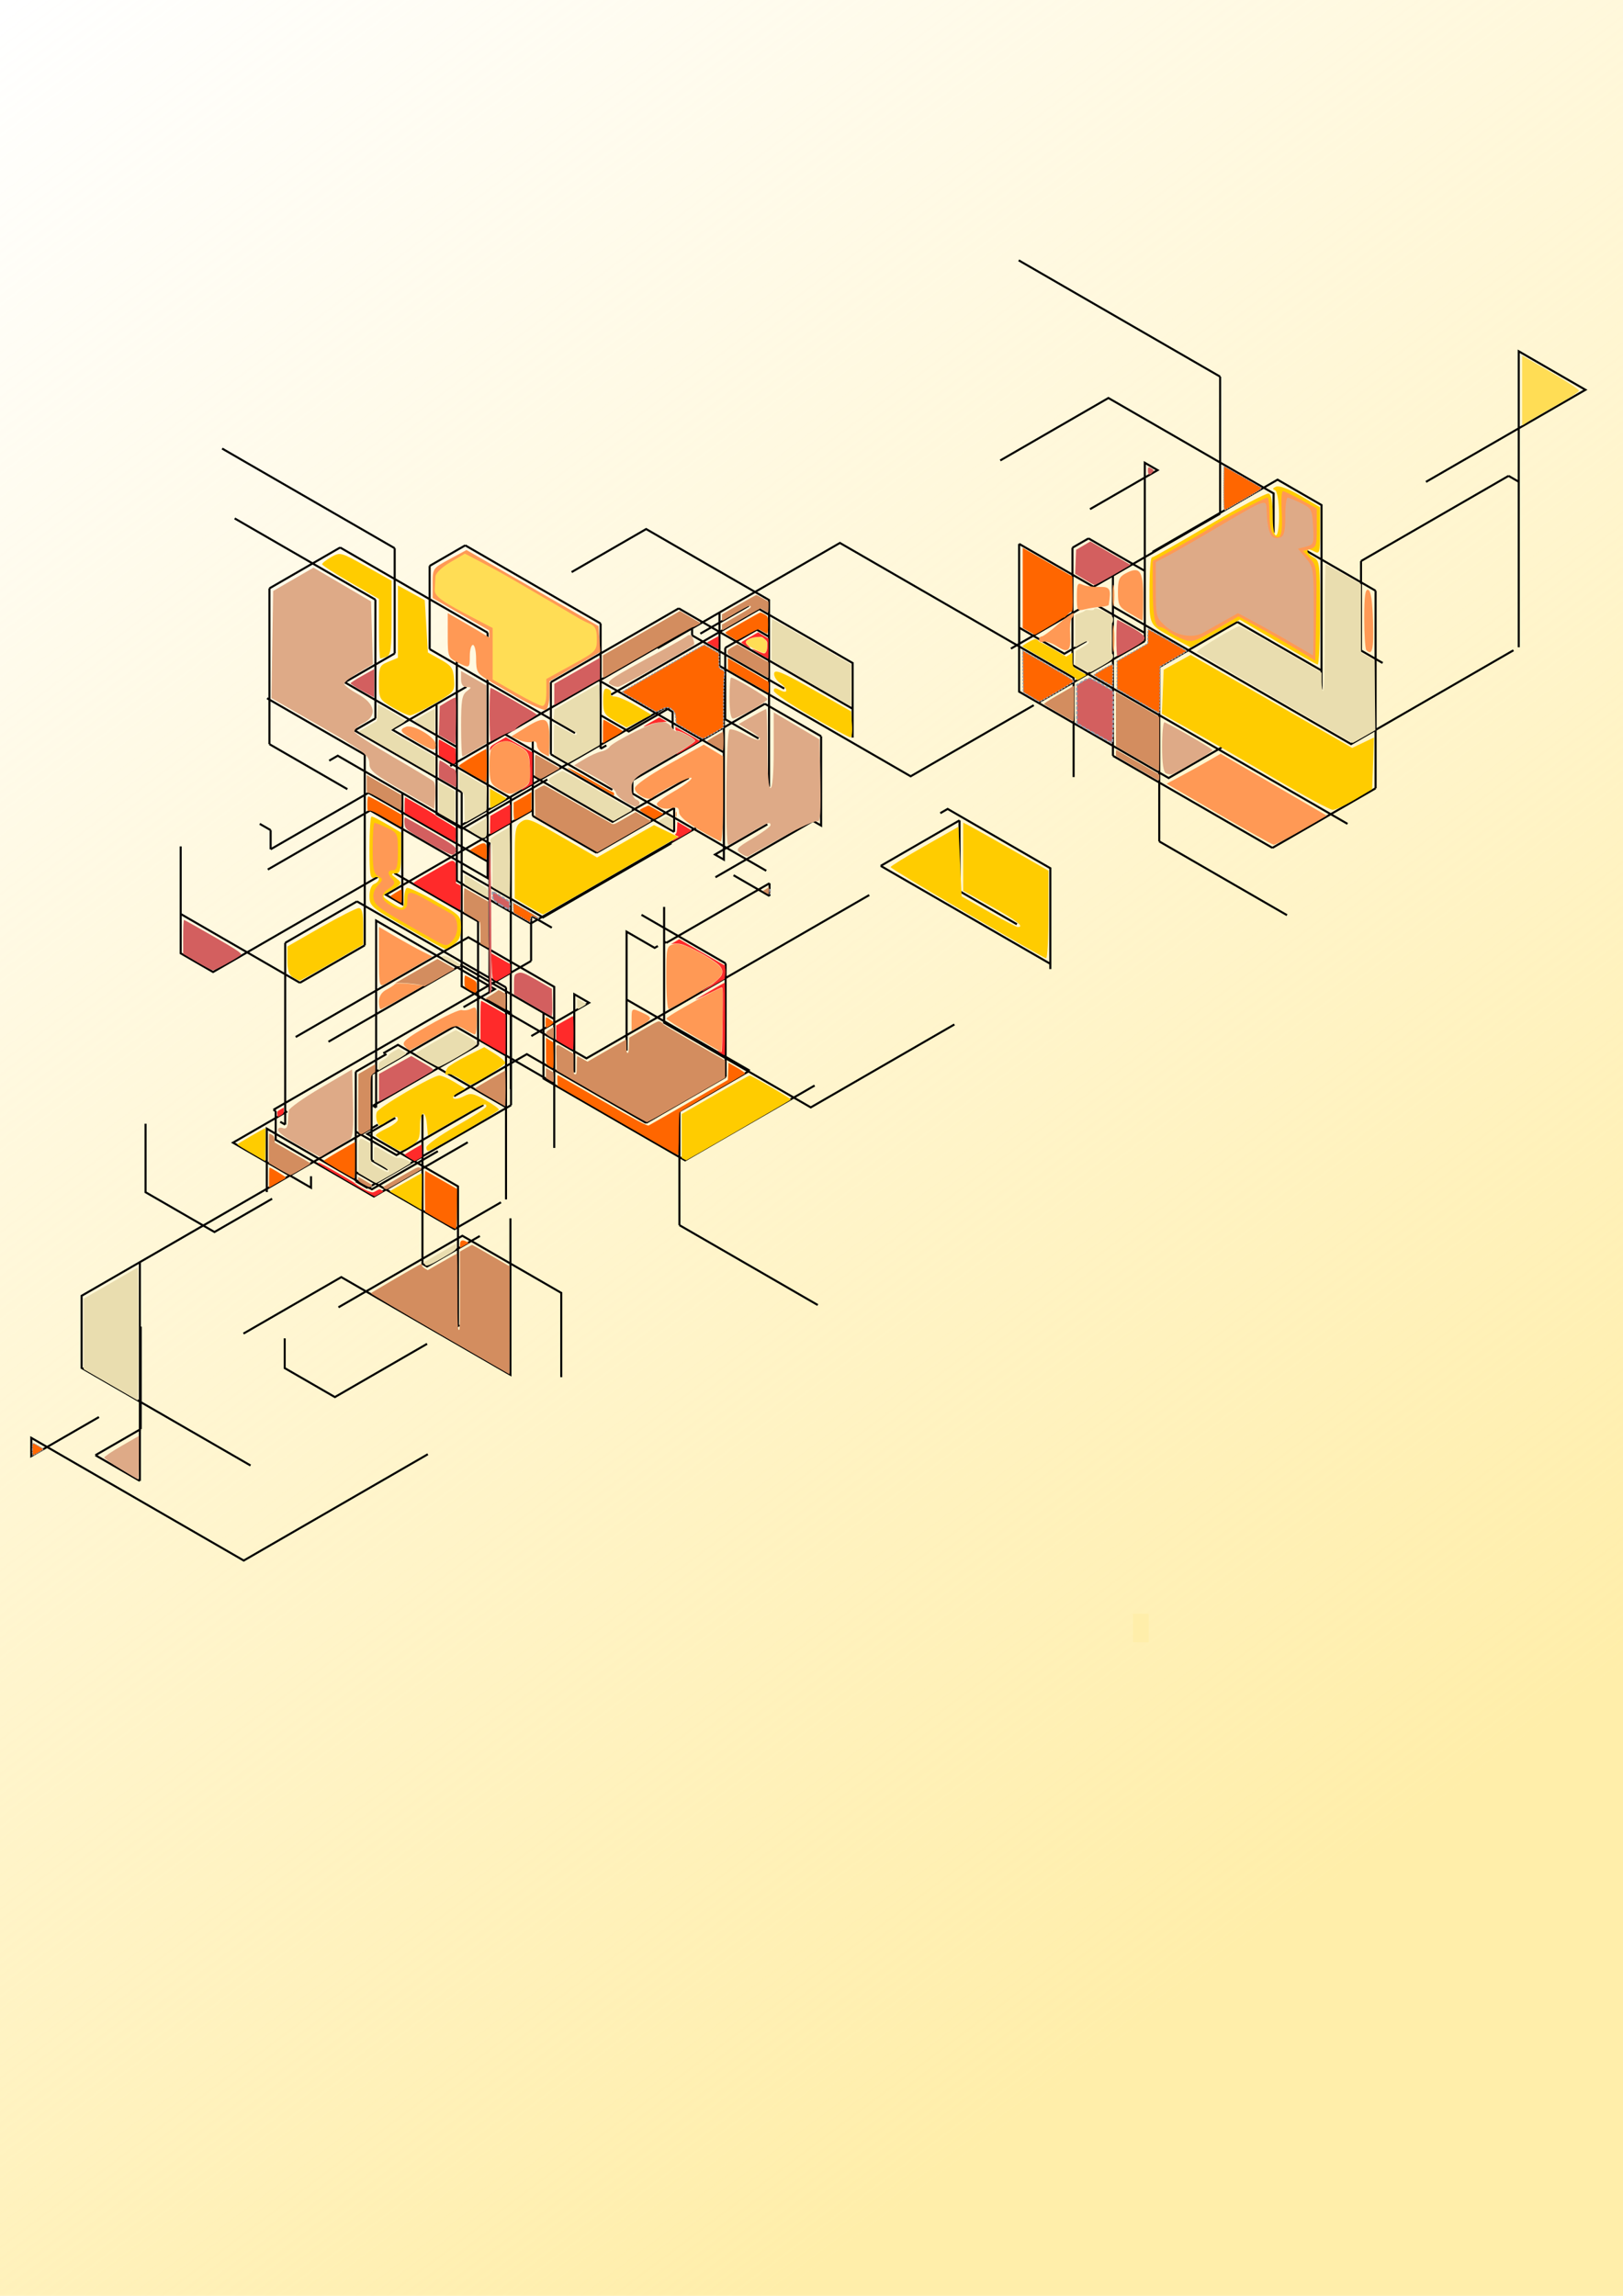 <?xml version="1.0"?>
 <!-- Created with Inkscape (http://www.inkscape.org/) --> <svg width="210" height="297" viewBox="0 0 210 297" version="1.1" id="svg5" sodipodi:docname="lsystem2.svg" inkscape:version="1.2.2 (b0a8486541, 2022-12-01)" xmlns:inkscape="http://www.inkscape.org/namespaces/inkscape" xmlns:sodipodi="http://sodipodi.sourceforge.net/DTD/sodipodi-0.dtd" xmlns:xlink="http://www.w3.org/1999/xlink" xmlns="http://www.w3.org/2000/svg" xmlns:svg="http://www.w3.org/2000/svg"><defs id="defs2"> <linearGradient inkscape:collect="always" id="linearGradient5702"> <stop style="stop-color:#ffeeaa;stop-opacity:1;" offset="0" id="stop5698"></stop> <stop style="stop-color:#ffeeaa;stop-opacity:0;" offset="1" id="stop5700"></stop> </linearGradient> <linearGradient inkscape:collect="always" xlink:href="#linearGradient5702" id="linearGradient5704" x1="180.116" y1="238.047" x2="1.581" y2="-0.204" gradientUnits="userSpaceOnUse"></linearGradient> </defs>   <g inkscape:label="Layer 1" inkscape:groupmode="layer" id="layer1"> <rect style="fill:url(#linearGradient5704);stroke:none;stroke-width:1.325;stroke-dasharray:none" id="rect5692" width="210" height="298" x="0" y="0"></rect> <path style="fill:none;fill-opacity:1;stroke:#000000;stroke-width:0.265;stroke-linecap:butt;stroke-linejoin:miter;stroke-opacity:1" d="m 71.714,148.5 v -8.345 m 0,0 -12.84,-7.413 m 0,0 -10.801,6.236 m 0,0 v 11.117 m 0,0 2.088,1.206 M 71.714,148.5 v -16.669 l -12.066,-6.966 -17.147,9.9 m 6.165,-3.559 v 12.069 m 0,0 -0.408,-0.235 m 0,0 13.596,-7.85 m 0,0 v -15.995 m 0,0 -10.821,-6.247 m -2.367,18.259 v -12.111 l 15.357,8.866 -4.05,2.338 m 3.362,-1.941 v -16.763 m 0,0 -15.653,-9.037 m 0,0 -12.664,7.312 m 0,0 v -2.48 m 0,0 -1.409,-0.813 m 29.726,21.782 V 109.1 L 43.702,97.765 42.597,98.403 M 23.377,109.499 v 8.733 m 0,0 15.428,8.907 m 0,0 8.39,-4.844 m 0,0 V 97.63 m 0,0 -12.637,-7.296 M 23.377,109.499 v 13.825 l 4.193,2.421 21.299,-12.297 m 14.223,-8.212 V 81.846 m 0,0 -19.078,-11.015 m 0,0 -9.152,5.284 m 0,0 v 20.155 m 0,0 10.086,5.823 m 18.144,3.143 v 8.363 L 47.911,104.835 34.651,112.491 M 71.714,148.5 v -20.833 l -11.109,-6.414 -22.347,12.902 m -19.426,11.216 v 8.861 l 8.919,5.15 7.458,-4.306 m 5.033,-2.906 v 1.478 l -10.092,-5.827 7.009,-4.047 m 12.843,-7.415 -3.971,2.292 m 0,0 v 14.153 m 0,0 1.535,0.886 m 0,0 18.555,-10.713 m 0,0 v -11.899 m 0,0 -3.231,-1.865 m -16.859,9.438 v 12.973 l 12.785,7.382 6.005,-3.467 m 0.653,-0.377 v -27.419 m 0,0 L 46.19,116.612 m 0,0 -9.291,5.364 m 0,0 v 23.513 m 0,0 -0.637,-0.368 m 29.211,10.043 v -11.922 l -13.982,-8.073 -1.896,1.094 m -13.925,8.04 v -0.566 m 0,0 -0.291,-0.168 m 0,0 33.339,-19.248 m 0,0 v -5.857 m 0,0 2.68,1.547 m -35.728,24.292 v 3.147 l 12.707,7.337 12.144,-7.011 m 20.551,-11.865 v -6.602 m 0,0 15.935,9.2 m 0,0 -9.1,5.254 m 0,0 v 14.728 m 0,0 17.901,10.335 M 81.073,135.911 V 120.527 l 3.632,2.097 0.417,-0.241 m -14.801,8.545 v 6.666 m 0,0 13.268,7.661 m 0,0 10.297,-5.945 m 0,0 v -14.679 m 0,0 -10.883,-6.283 m -12.682,12.58 v 8.599 l 18.325,10.58 16.758,-9.675 m -59.373,-1.778 v 7.732 l 5.27,3.042 11.248,-6.494 m 3.541,-2.045 V 103.242 L 50.752,94.386 60.349,88.845 M 56.489,91.074 v 14.23 l 3.302,1.906 11.032,-6.37 m 7.636,-4.409 -0.746,0.431 m 0,0 V 80.661 m 0,0 -17.513,-10.111 m 0,0 -4.608,2.661 m 0,0 v 10.763 m 0,0 18.811,10.861 m 3.31,2.029 V 92.527 l 3.638,2.1 5.255,-3.034 m 7.055,-4.073 v 9.819 m 0,0 -16.102,-9.296 m 0,0 11.991,-6.923 m 0,0 v 1.075 m 0,0 11.925,6.885 m -7.815,-1.56 v 23.687 l -1.144,-0.66 6.77,-3.909 m 6.959,-4.018 v -7.372 m 0,0 -7.278,-4.202 m 0,0 -17.143,9.897 m 0,0 v 1.705 m 0,0 17.323,10.002 m 7.097,-10.03 v 4.181 l -1.046,-0.604 -12.63,7.292 m -6.638,3.833 v 4.487 m 0,0 0.284,0.164 m 0,0 13.354,-7.71 m 0,0 v 1.652 m 0,0 -4.656,-2.688 m -8.982,4.096 v 14.98 l 18.977,10.956 18.583,-10.729 m 12.412,-7.166 v -0.677 m 0,0 -21.946,-12.671 m 0,0 10.198,-5.888 m 0,0 v 9.154 m 0,0 7.416,4.282 m 4.332,5.8 v -13.046 l -13.284,-7.67 -0.953,0.55 M 77.714,96.863 v -8.873 l -0.114,-0.066 -19.346,11.169 m -6.196,3.577 v 14.305 l -2.122,-1.225 19.024,-10.983 M 87.029,94.335 V 92.089 L 86.067,91.533 78.975,95.628 m 0.488,-0.282 -19.726,11.389 m 0,0 v -4.239 m 0,0 -13.857,-8 m 0,0 2.692,-1.554 m 0,0 V 77.578 m 0,0 L 30.365,67.067 M 59.737,106.735 v 5.867 l 10.527,6.078 16.605,-9.587 m 12.638,-7.296 V 82.374 m 0,0 -1.59,-0.918 m 0,0 -4.081,2.356 m 0,0 v 9.235 m 0,0 4.312,2.489 m 1.36,6.259 V 77.623 l -15.902,-9.181 -9.646,5.569 m -14.85,8.574 v 14.055 m 0,0 -14.501,-8.372 m 0,0 6.459,-3.729 m 0,0 V 70.92 m 0,0 -22.329,-12.892 m 30.371,24.556 v 31.362 l 9.565,5.522 21.371,-12.339 M 110.322,95.423 v -3.73 m 0,0 -22.499,-12.99 m 0,0 -16.548,9.554 m 0,0 v 9.322 m 0,0 7.955,4.593 m 31.092,-6.749 V 85.77 L 98.239,78.794 79.066,89.864 m -10.136,5.852 v 9.835 m 0,0 8.254,4.766 m 0,0 10.045,-5.799 m 0,0 v 3.104 m 0,0 -21.956,-12.676 m 3.656,0.771 v 4.639 l 10.324,5.961 9.864,-5.695 m -29.381,6.115 v 20.853 l 16.15,9.324 36.585,-21.122 m 26.444,-15.267 V 87.696 L 108.678,70.238 85.09,83.857 m 8.002,-4.62 v 6.906 l 24.739,14.283 15.926,-9.195 m 0.563,-0.325 13.804,-7.97 m 0,0 v -9.081 m 0,0 -7.278,-4.202 m 0,0 -2.078,1.2 m 0,0 v 15.18 m 0,0 35.584,20.544 M 148.124,82.937 V 59.867 l 1.655,0.956 -8.744,5.048 m -9.172,5.295 v -0.809 m 0,0 9.624,5.556 m 0,0 16.384,-9.459 m 0,0 V 48.725 m 0,0 -26.063,-15.048 m 0.056,37.488 v 18.313 l 19.352,11.173 6.849,-3.954 m 12.928,-7.464 v -2.49 m 0,0 -10.887,-6.285 m 0,0 -10.11,5.837 m 0,0 V 108.849 m 0,0 16.528,9.542 m 4.469,-29.158 V 65.337 l -5.687,-3.284 -16.182,9.343 m -5.124,2.958 v 23.416 m 0,0 20.639,11.916 m 0,0 13.349,-7.707 m 0,0 V 76.421 m 0,0 -9.042,-5.22 M 143.999,74.355 v 4.111 l 30.816,17.791 21.01,-12.13 m 0.683,-0.394 V 62.323 m 0,0 -1.316,-0.76 m 0,0 -19.091,11.022 m 0,0 v 11.565 m 0,0 2.797,1.615 m 17.61,-2.032 V 45.444 l 8.632,4.984 -20.634,11.913 m -36.382,20.596 v -1.053 l -6.905,-3.986 -10.417,6.014 m 1.081,-0.624 v -2.087 l 5.838,3.371 2.866,-1.655 M 164.793,68.941 V 63.83 L 143.418,51.489 129.424,59.568 M 96.898,78.347 90.615,81.975 M 71.714,148.5 v -10.082 l -3.545,-2.047 -9.42,5.439 m -4.087,2.359 v 19.329 l 0.595,0.344 6.829,-3.943 m 3.959,-2.286 v 20.238 L 44.159,165.216 31.5,172.524 m -18.698,10.795 -8.753,5.053 v -2.361 l 27.488,15.87 23.819,-13.752 m 17.267,-9.969 v -10.904 l -12.798,-7.389 -16.032,9.256 m -6.956,4.016 v 3.846 l 6.494,3.749 11.928,-6.887 m 4.19,-2.419 -0.192,0.111 v -18.064 l -11.73,-6.772 3.62,-2.09 m -16.626,9.599 v -8.205 l 13.597,7.85 8.539,-4.93 m 17.65,-10.19 v -10.118 l 1.909,1.102 -7.467,4.311 m -19.853,11.462 -19.337,11.164 m 0,0 -11.46,6.616 m 0,0 v 28.302 m 0,0 -5.751,-3.32 m 0,0 5.861,-3.384 m 0,0 v -13.252 M 29.56,156.662 10.561,167.631 v 9.335 l 21.855,12.618" id="path2547"></path> <path style="fill:#ffcc00;stroke:none;stroke-width:1.544;stroke-dasharray:3.089, 1.544" d="m 472.214,445.875 c -20.565,-11.978 -37.384,-22.141 -37.374,-22.583 0.01,-0.443 7.469,-5.055 16.576,-10.249 l 16.558,-9.445 0.771,16.972 0.771,16.972 13.106,7.499 c 7.208,4.124 13.627,7.502 14.263,7.506 3.614,0.025 -0.462,-3.175 -12.748,-10.007 l -13.851,-7.701 v -16.638 -16.638 l 3.469,1.823 c 1.908,1.002 11.275,6.289 20.816,11.747 l 17.347,9.925 v 21.458 c 0,11.802 -0.52,21.386 -1.156,21.298 -0.636,-0.088 -17.983,-9.96 -38.548,-21.939 z" id="path2670" transform="scale(0.265)"></path> <path style="fill:#ffcc00;stroke:none;stroke-width:1.544;stroke-dasharray:3.089, 1.544" d="m 185.031,306.95 v -14.54 l -13.877,-8.009 c -7.633,-4.405 -13.873,-8.443 -13.868,-8.974 0.005,-0.531 2.009,-2.102 4.452,-3.492 4.365,-2.483 4.66,-2.404 16.951,4.528 l 12.509,7.055 v 18.051 c 0,15.037 -0.407,18.207 -2.439,18.987 -1.341,0.515 -2.729,0.936 -3.084,0.936 -0.355,0 -0.645,-6.543 -0.645,-14.54 z" id="path2672" transform="scale(0.265)"></path> <path style="fill:#ffcc00;stroke:none;stroke-width:1.544;stroke-dasharray:3.089, 1.544" d="m 198.528,452.94 c -17.322,-9.954 -18.112,-10.629 -18.118,-15.467 -0.003,-3.079 0.9,-5.407 2.307,-5.947 1.272,-0.488 2.313,-1.581 2.313,-2.429 0,-0.848 -1.041,-1.143 -2.313,-0.654 -1.961,0.752 -2.313,-1.454 -2.313,-14.483 0,-8.454 0.459,-15.371 1.021,-15.371 0.562,0 4.031,1.764 7.71,3.92 l 6.689,3.92 v 9.957 c 0,8.437 -0.412,9.965 -2.698,10.007 -2.41,0.044 -2.369,0.298 0.378,2.374 3.279,2.478 3.115,2.74 -4.42,7.035 -2.695,1.536 -2.592,1.838 1.542,4.564 5.933,3.911 6.741,3.72 6.741,-1.595 0,-2.494 0.557,-4.879 1.237,-5.299 0.681,-0.421 6.925,2.443 13.877,6.364 12.317,6.947 12.64,7.277 12.64,12.922 0,4.238 -0.92,6.437 -3.427,8.193 -1.885,1.32 -3.793,2.4 -4.24,2.4 -0.447,-1.2e-4 -8.964,-4.684 -18.925,-10.408 z" id="path2674" transform="scale(0.265)"></path> <path style="fill:#ffcc00;stroke:none;stroke-width:1.544;stroke-dasharray:3.089, 1.544" d="m 189.286,558.493 c -3.172,-1.871 -5.774,-3.793 -5.782,-4.272 -0.008,-0.479 2.413,-2.029 5.382,-3.444 2.968,-1.415 5.397,-3.279 5.397,-4.14 0,-2.148 -1.026,-1.976 -5.435,0.913 -3.478,2.279 -3.862,2.279 -4.736,0 -0.523,-1.364 -0.584,-3.438 -0.135,-4.609 0.937,-2.443 27.322,-17.919 30.534,-17.91 1.171,0.003 4.524,1.465 7.451,3.249 l 5.321,3.244 -3.602,1.928 c -1.981,1.06 -2.979,2.313 -2.218,2.783 0.761,0.47 3.028,-0.025 5.038,-1.1 3.17,-1.696 4.545,-1.457 10.389,1.809 3.704,2.07 6.723,4.225 6.709,4.789 -0.021,0.816 -29.364,18.004 -34.215,20.042 -0.673,0.283 -1.224,-0.449 -1.224,-1.625 0,-1.177 6.592,-5.88 14.648,-10.453 8.057,-4.573 14.648,-8.872 14.648,-9.554 0,-2.019 -0.992,-1.594 -15.068,6.462 l -13.458,7.702 -0.479,-5.389 c -0.681,-7.665 -3.376,-6.694 -3.376,1.217 0,5.657 -0.644,6.986 -4.478,9.252 -5.366,3.17 -4.278,3.256 -11.311,-0.892 z m 35.168,-31.957 c -2.487,-1.589 -5.089,-2.538 -5.782,-2.109 -1.561,0.965 -1.614,-1.171 -0.081,-3.257 0.623,-0.848 4.89,-3.436 9.483,-5.751 l 8.35,-4.209 5.142,3.178 c 2.828,1.748 5.142,3.764 5.142,4.481 0,1.166 -15.718,10.945 -17.149,10.668 -0.321,-0.062 -2.618,-1.413 -5.104,-3.001 z" id="path2676" transform="scale(0.265)"></path> <path style="fill:#ffcc00;stroke:none;stroke-width:1.544;stroke-dasharray:3.089, 1.544" d="m 257.887,442.43 -6.553,-3.928 v -17.557 c 0,-15.988 0.284,-17.756 3.181,-19.785 2.928,-2.051 4.527,-1.446 20.093,7.602 l 16.912,9.83 13.9,-7.903 13.9,-7.903 5.897,2.868 5.897,2.868 -32.565,18.901 c -17.911,10.395 -32.912,18.909 -33.336,18.918 -0.424,0.009 -3.72,-1.75 -7.324,-3.911 z" id="path2678" transform="scale(0.265)"></path> <path style="fill:#ffcc00;stroke:none;stroke-width:1.544;stroke-dasharray:3.089, 1.544" d="m 623.773,313.382 -18.438,-10.888 -5.462,3.027 c -3.004,1.665 -8.399,4.725 -11.988,6.8 l -6.527,3.773 -8.121,-4.469 c -12.528,-6.895 -11.976,-5.812 -11.976,-23.474 0,-8.801 0.52,-16.003 1.156,-16.005 0.636,-0.002 13.299,-7.184 28.14,-15.96 14.841,-8.776 27.851,-15.639 28.911,-15.251 1.267,0.464 1.927,4.081 1.927,10.563 0,5.544 0.675,9.858 1.542,9.858 2.347,0 1.977,-21.167 -0.385,-22.05 -1.361,-0.508 -1.199,-1.023 0.551,-1.751 1.521,-0.633 6.138,1.114 11.95,4.52 l 9.472,5.551 v 11.545 c 0,11.067 -0.128,11.476 -3.084,9.894 -1.984,-1.062 -3.084,-1.1 -3.084,-0.108 0,0.848 1.388,2.285 3.084,3.192 2.892,1.548 3.084,3.229 3.084,27.038 0,13.963 -0.52,25.319 -1.156,25.235 -0.636,-0.084 -9.454,-5.052 -19.595,-11.04 z" id="path2680" transform="scale(0.265)"></path> <path style="fill:#ffcc00;stroke:none;stroke-width:1.544;stroke-dasharray:3.089, 1.544" d="m 623.708,380.814 c -13.569,-7.971 -31.809,-18.509 -40.534,-23.416 l -15.864,-8.923 0.444,-10.769 0.444,-10.769 6.568,-3.617 6.568,-3.617 39.436,22.704 39.436,22.704 5.328,-2.541 5.328,-2.541 -0.448,12.622 -0.448,12.622 -8.481,5.055 c -4.664,2.78 -9.521,5.038 -10.793,5.017 -1.272,-0.021 -13.415,-6.56 -26.984,-14.531 z" id="path2682" transform="scale(0.265)"></path> <path style="fill:#ffcc00;stroke:none;stroke-width:1.544;stroke-dasharray:3.089, 1.544" d="m 300.213,351.9 c -5.18,-2.961 -5.706,-3.867 -5.706,-9.848 0,-5.211 0.482,-6.402 2.304,-5.703 1.267,0.486 1.92,1.505 1.451,2.264 -0.469,0.759 0.402,1.392 1.936,1.407 1.534,0.015 6.19,2.028 10.347,4.475 l 7.558,4.449 -6.092,3.108 -6.092,3.108 z" id="path2684" transform="scale(0.265)"></path> <path style="fill:#ffcc00;stroke:none;stroke-width:1.544;stroke-dasharray:3.089, 1.544" d="m 395.943,349.579 c -9.935,-5.696 -18.088,-11.248 -18.118,-12.338 -0.042,-1.505 0.687,-1.585 3.029,-0.331 4.159,2.226 4.046,-0.693 -0.14,-3.625 -1.773,-1.242 -2.988,-3.363 -2.698,-4.713 0.413,-1.929 4.488,-0.19 19.029,8.124 l 18.503,10.578 0.474,6.383 c 0.261,3.51 -0.086,6.359 -0.771,6.331 -0.685,-0.029 -9.373,-4.712 -19.308,-10.408 z" id="path2686" transform="scale(0.265)"></path> <path style="fill:#ffcc00;stroke:#939dac;stroke-width:1.544;stroke-dasharray:3.089, 1.544" d="M 0,0" id="path2688" transform="scale(0.265)"></path> <path style="fill:#ffcc00;stroke:none;stroke-width:1.544;stroke-dasharray:3.089, 1.544" d="m 143.013,477.102 c -1.918,-1.117 -2.698,-3.519 -2.698,-8.308 v -6.736 l 16.343,-9.378 c 8.989,-5.158 17.315,-9.378 18.503,-9.378 1.602,0 2.16,2.298 2.16,8.9 v 8.9 l -15.208,8.832 c -8.364,4.857 -15.476,8.811 -15.805,8.785 -0.328,-0.026 -1.811,-0.754 -3.295,-1.619 z" id="path2690" transform="scale(0.265)"></path> <path style="fill:#ffcc00;stroke:none;stroke-width:1.544;stroke-dasharray:3.089, 1.544" d="m 191.584,345.289 c -6.397,-3.834 -6.553,-4.124 -6.553,-12.134 0,-7.664 0.305,-8.333 4.626,-10.122 l 4.626,-1.916 v -17.661 -17.661 l 6.553,3.608 6.553,3.608 0.771,12.765 0.771,12.765 6.168,3.442 c 5.409,3.019 6.218,4.195 6.579,9.57 0.405,6.038 0.264,6.214 -9.533,11.911 -5.47,3.18 -10.859,5.776 -11.976,5.768 -1.117,-0.008 -4.98,-1.782 -8.584,-3.942 z" id="path2692" transform="scale(0.265)"></path> <path style="fill:#deaa87;stroke:none;stroke-width:1.544;stroke-dasharray:3.089, 1.544" d="m 225.121,354.427 c 0,-12.348 0.457,-15.21 2.698,-16.912 2.57,-1.951 2.57,-2.051 0,-2.097 -1.846,-0.034 -2.698,-1.281 -2.698,-3.95 v -3.901 l 6.156,3.515 6.156,3.515 0.012,14.11 0.012,14.11 -5.485,3.236 c -3.017,1.78 -5.792,3.236 -6.168,3.236 -0.376,0 -0.683,-6.689 -0.683,-14.864 z" id="path2694" transform="scale(0.265)"></path> <path style="fill:#deaa87;stroke:none;stroke-width:1.544;stroke-dasharray:3.089, 1.544" d="m 356.184,340.765 c 0,-5.512 0.357,-10.022 0.794,-10.022 1.629,0 17.709,9.585 17.707,10.555 -0.002,1.283 -14.531,9.49 -16.801,9.49 -1.065,0 -1.7,-3.747 -1.7,-10.023 z" id="path2765" transform="scale(0.265)"></path> <path style="fill:#deaa87;stroke:none;stroke-width:1.544;stroke-dasharray:3.089, 1.544" d="m 304.918,391.122 c -2.331,-1.407 -4.239,-3.365 -4.24,-4.352 -0.002,-0.987 -4.579,-4.354 -10.173,-7.482 l -10.17,-5.688 5.041,-3.066 c 2.773,-1.686 6.431,-3.333 8.13,-3.661 1.699,-0.327 3.58,-1.391 4.182,-2.363 0.601,-0.973 6.316,-4.346 12.699,-7.497 11.483,-5.668 15.097,-5.909 18.216,-1.214 0.519,0.781 1.213,1.296 1.542,1.146 1.148,-0.526 9.079,3.599 9.079,4.721 0,0.622 -6.939,5.06 -15.419,9.862 -14.119,7.994 -15.419,9.117 -15.419,13.317 0,2.647 0.974,4.961 2.304,5.471 1.267,0.486 1.92,1.505 1.451,2.264 -1.119,1.811 -2.149,1.603 -7.222,-1.459 z" id="path2767" transform="scale(0.265)"></path> <path style="fill:#deaa87;stroke:none;stroke-width:1.544;stroke-dasharray:3.089, 1.544" d="m 361.568,416.5 c -2.538,-1.856 -2.019,-2.488 5.941,-7.25 4.797,-2.869 8.721,-5.748 8.721,-6.398 0,-1.997 -1.587,-1.378 -10.793,4.215 -4.886,2.968 -9.314,5.397 -9.839,5.397 -1.662,0 -1.079,-55.25 0.594,-56.284 0.852,-0.526 4.313,0.597 7.692,2.496 7.798,4.383 10.061,2.64 2.423,-1.867 l -5.686,-3.355 6.42,-3.647 c 3.531,-2.006 6.696,-3.647 7.033,-3.647 0.337,0 0.614,8.673 0.614,19.274 0,11.821 0.596,19.274 1.542,19.274 0.942,0 1.542,-7.185 1.542,-18.471 v -18.471 l 11.179,6.588 11.179,6.588 0.431,20.483 c 0.3,14.241 -0.071,20.172 -1.217,19.464 -0.906,-0.56 -8.733,2.958 -17.392,7.819 -8.659,4.86 -16.162,9.059 -16.673,9.331 -0.511,0.271 -2.181,-0.422 -3.71,-1.54 z" id="path2769" transform="scale(0.265)"></path> <path style="fill:#deaa87;stroke:none;stroke-width:1.544;stroke-dasharray:3.089, 1.544" d="m 297.852,334.02 c -2.105,-1.334 0.476,-3.014 25.181,-16.386 5.936,-3.213 11.58,-6.453 12.541,-7.2 1.114,-0.865 2.105,-0.425 2.735,1.216 0.543,1.415 0.798,2.751 0.566,2.968 -2.117,1.982 -35.73,20.745 -37.131,20.727 -1.011,-0.013 -2.762,-0.609 -3.89,-1.324 z" id="path2771" transform="scale(0.265)"></path> <path style="fill:#deaa87;stroke:none;stroke-width:1.544;stroke-dasharray:3.089, 1.544" d="m 146.076,559.211 c -5.698,-3.113 -10.366,-6.506 -10.373,-7.54 -0.007,-1.039 1.021,-1.482 2.299,-0.991 1.623,0.623 2.383,-0.197 2.548,-2.747 0.129,-1.999 0.307,-4.566 0.396,-5.705 0.089,-1.139 7.095,-6.144 15.57,-11.122 l 15.409,-9.051 0.441,16.426 c 0.325,12.124 -0.079,16.739 -1.542,17.621 -1.09,0.657 -4.774,2.899 -8.185,4.982 l -6.203,3.787 z" id="path2773" transform="scale(0.265)"></path> <path style="fill:#deaa87;stroke:#939dac;stroke-width:1.544;stroke-dasharray:3.089, 1.544" d="M 0,0" id="path2775" transform="scale(0.265)"></path> <path style="fill:#deaa87;stroke:none;stroke-width:1.544;stroke-dasharray:3.089, 1.544" d="m 59.006,717.244 c -4.437,-2.682 -8.08,-5.25 -8.095,-5.707 -0.015,-0.457 3.789,-3.023 8.454,-5.703 l 8.481,-4.871 v 10.714 c 0,5.893 -0.173,10.653 -0.385,10.578 -0.212,-0.075 -4.016,-2.33 -8.454,-5.011 z" id="path2777" transform="scale(0.265)"></path> <path style="fill:#deaa87;stroke:none;stroke-width:1.544;stroke-dasharray:3.089, 1.544" d="m 196.21,385.823 c -12.731,-7.301 -15.805,-9.744 -15.805,-12.56 0,-4.647 -1.834,-6.042 -26.633,-20.266 l -21.236,-12.181 0.42,-26.157 0.42,-26.157 9.853,-5.696 9.853,-5.696 14.046,8.249 14.046,8.249 0.437,15.306 0.437,15.306 -6.991,4.097 c -3.845,2.253 -6.991,4.709 -6.991,5.458 0,0.749 2.949,2.984 6.553,4.966 8.695,4.783 9.802,10.685 2.694,14.361 -2.65,1.37 -4.573,3.228 -4.273,4.128 0.3,0.9 8.844,6.453 18.987,12.34 10.143,5.887 19.006,11.261 19.697,11.941 0.69,0.68 1.037,3.968 0.771,7.307 l -0.484,6.069 z" id="path2779" transform="scale(0.265)"></path> <path style="fill:#ff9955;stroke:none;stroke-width:1.544;stroke-dasharray:3.089, 1.544" d="m 338.856,505.846 c -7.41,-4.293 -13.465,-8.152 -13.454,-8.576 0.029,-1.186 26.391,-15.698 27.146,-14.943 0.365,0.365 0.466,7.563 0.223,15.994 l -0.442,15.33 z" id="path2781" transform="scale(0.265)"></path> <path style="fill:#ff9955;stroke:none;stroke-width:1.544;stroke-dasharray:3.089, 1.544" d="m 264.825,367.625 c -1.484,-0.864 -2.698,-2.652 -2.698,-3.973 0,-1.509 -0.866,-2.069 -2.331,-1.507 -1.282,0.492 -4.084,0.096 -6.226,-0.88 l -3.894,-1.774 7.158,-4.455 c 9.507,-5.917 11.461,-4.941 11.461,5.725 0,4.691 -0.173,8.508 -0.385,8.482 -0.212,-0.026 -1.6,-0.754 -3.084,-1.619 z" id="path2852" transform="scale(0.265)"></path> <path style="fill:#ff9955;stroke:none;stroke-width:1.544;stroke-dasharray:3.089, 1.544" d="m 252.104,340.06 -12.335,-7.147 -0.447,-12.569 -0.447,-12.569 -13.816,-7.906 -13.816,-7.906 v -7.262 c 0,-7.196 0.076,-7.303 8.263,-11.732 l 8.263,-4.47 32.212,18.567 32.212,18.567 0.47,6.297 0.47,6.297 -12.42,7.164 -12.42,7.164 v 6.639 c 0,3.916 -0.79,6.921 -1.927,7.326 -1.06,0.378 -7.478,-2.529 -14.263,-6.459 z" id="path2854" transform="scale(0.265)"></path> <path style="fill:#ff9955;stroke:none;stroke-width:1.544;stroke-dasharray:3.089, 1.544" d="m 308.385,497.969 c 0,-6.007 -0.041,-5.98 5.324,-3.536 5.011,2.283 4.927,3.027 -0.708,6.234 l -4.616,2.627 z" id="path2856" transform="scale(0.265)"></path> <path style="fill:#ff9955;stroke:none;stroke-width:1.544;stroke-dasharray:3.089, 1.544" d="m 325.346,477.254 c 0,-14.958 0.104,-15.416 3.7,-16.319 2.637,-0.662 6.642,0.764 13.937,4.959 13.429,7.723 13.116,9.743 -2.989,19.311 -6.784,4.03 -12.856,7.353 -13.492,7.383 -0.636,0.03 -1.156,-6.87 -1.156,-15.334 z" id="path2858" transform="scale(0.265)"></path> <path style="fill:#ff9955;stroke:none;stroke-width:1.544;stroke-dasharray:3.089, 1.544" d="m 197.492,510.528 c -1.467,-1.767 0.749,-3.616 12.161,-10.146 7.675,-4.392 14.815,-7.676 15.868,-7.299 1.052,0.378 3.128,0.062 4.612,-0.701 2.377,-1.223 2.698,-0.556 2.698,5.605 0,3.846 -0.413,6.993 -0.919,6.993 -0.505,0 -2.832,-1.131 -5.172,-2.512 -4.145,-2.449 -4.53,-2.351 -15.155,3.855 -5.996,3.502 -11.216,6.367 -11.601,6.367 -0.384,0 -1.506,-0.972 -2.492,-2.161 z" id="path2860" transform="scale(0.265)"></path> <path style="fill:#ff9955;stroke:#939dac;stroke-width:1.544;stroke-dasharray:3.089, 1.544" d="M 0,0" id="path2862" transform="scale(0.265)"></path> <path style="fill:#ff9955;stroke:none;stroke-width:1.544;stroke-dasharray:3.089, 1.544" d="m 208.068,456.641 c -22.764,-12.9 -24.718,-14.248 -25.584,-17.641 -0.582,-2.281 0.107,-4.646 1.947,-6.68 2.682,-2.963 2.692,-3.236 0.183,-4.64 -2.178,-1.219 -2.666,-3.735 -2.666,-13.751 0,-6.742 0.416,-12.259 0.923,-12.259 0.508,0 3.283,1.12 6.168,2.489 5.089,2.415 5.244,2.758 5.244,11.564 0,7.039 -0.519,9.076 -2.313,9.076 -2.817,0 -2.971,1.785 -0.385,4.464 1.552,1.608 1.251,2.456 -1.542,4.351 -4.667,3.167 -4.368,5.408 1.16,8.673 5.404,3.192 7.706,2.316 7.706,-2.931 0,-4.841 1.233,-4.742 11.111,0.891 4.49,2.56 9.204,5.232 10.476,5.938 3.393,1.882 3.768,9.224 0.648,12.672 -3.256,3.597 -2.627,3.704 -13.075,-2.217 z" id="path2864" transform="scale(0.265)"></path> <path style="fill:#ff9955;stroke:none;stroke-width:1.544;stroke-dasharray:3.089, 1.544" d="m 185.031,488.844 c 0,-2.372 1.304,-4.487 3.469,-5.628 1.908,-1.005 3.816,-2.244 4.24,-2.753 0.424,-0.509 3.781,-0.579 7.459,-0.155 l 6.688,0.771 -10.089,5.782 c -5.549,3.18 -10.467,5.782 -10.928,5.782 -0.462,0 -0.839,-1.71 -0.839,-3.801 z m 0,-21.618 v -14.734 l 8.095,4.749 c 4.452,2.612 10.319,5.862 13.036,7.222 l 4.941,2.473 -10.338,6.055 c -5.686,3.33 -11.552,6.71 -13.036,7.512 -2.483,1.341 -2.698,0.283 -2.698,-13.277 z" id="path2866" transform="scale(0.265)"></path> <path style="fill:#ff9955;stroke:none;stroke-width:1.544;stroke-dasharray:3.089, 1.544" d="m 632.959,316.898 c -5.088,-3.095 -13.526,-7.964 -18.75,-10.82 l -9.498,-5.191 -11.239,6.507 c -10.363,5.999 -11.606,6.362 -15.943,4.652 -2.587,-1.021 -5.799,-2.782 -7.138,-3.915 -1.339,-1.132 -3.166,-2.059 -4.06,-2.059 -2.47,0 -3.483,-5.651 -3.507,-19.561 l -0.021,-12.623 14.263,-8.017 c 7.845,-4.41 14.61,-8.444 15.034,-8.964 0.977,-1.199 25.472,-14.053 26.781,-14.053 0.535,0 0.973,3.731 0.973,8.292 0,5.46 0.784,8.942 2.295,10.196 3.258,2.704 4.278,-0.74 3.628,-12.259 -0.289,-5.125 -0.006,-9.318 0.63,-9.316 0.636,0.002 4.615,1.911 8.844,4.243 l 7.688,4.24 0.022,9.457 c 0.02,8.47 -0.334,9.55 -3.386,10.349 l -3.408,0.891 3.45,3.672 c 3.3,3.513 3.431,4.678 3.023,26.79 l -0.427,23.117 z" id="path2868" transform="scale(0.265)"></path> <path style="fill:#ff9955;stroke:none;stroke-width:1.544;stroke-dasharray:3.089, 1.544" d="m 543.219,290.652 c 0,-4.664 0.289,-6.572 0.642,-4.24 0.353,2.332 0.353,6.148 0,8.481 -0.353,2.332 -0.642,0.424 -0.642,-4.24 z" id="path2870" transform="scale(0.265)"></path> <path style="fill:#ff9955;stroke:none;stroke-width:1.544;stroke-dasharray:3.089, 1.544" d="m 525.796,291.288 c 0,-6.242 0.337,-6.977 2.698,-5.881 1.484,0.689 5.146,1.189 8.138,1.111 5.461,-0.142 6.001,0.863 4.707,8.76 -0.07,0.424 -1.87,0.872 -4.001,0.995 -2.131,0.123 -5.6,0.657 -7.709,1.186 -3.669,0.921 -3.833,0.657 -3.833,-6.171 z" id="path2872" transform="scale(0.265)"></path> <path style="fill:#ff9955;stroke:none;stroke-width:1.544;stroke-dasharray:3.089, 1.544" d="m 515.842,315.368 c -2.4,-1.575 -5.306,-2.502 -6.457,-2.06 -1.151,0.442 -2.092,0.035 -2.092,-0.904 0,-0.939 0.596,-1.707 1.325,-1.707 0.729,0 4.545,-2.834 8.481,-6.299 3.936,-3.464 7.156,-5.662 7.156,-4.883 0,0.779 -0.485,1.901 -1.078,2.494 -0.593,0.593 -0.892,4.107 -0.664,7.81 0.5,8.132 -0.925,9.317 -6.669,5.549 z" id="path2874" transform="scale(0.265)"></path> <path style="fill:#ff9955;stroke:#939dac;stroke-width:1.544;stroke-dasharray:3.089, 1.544" d="M 0,0" id="path2876" transform="scale(0.265)"></path> <path style="fill:#deaa87;stroke:none;stroke-width:1.544;stroke-dasharray:3.089, 1.544" d="m 569.355,377.514 c -1.317,-0.527 -1.927,-4.677 -1.927,-13.106 0,-6.784 0.525,-12.104 1.166,-11.821 4.559,2.01 23.486,13.007 23.495,13.65 0.009,0.668 -17.493,10.983 -20.007,11.792 -0.44,0.141 -1.666,-0.09 -2.726,-0.514 z" id="path2878" transform="scale(0.265)"></path> <path style="fill:#deaa87;stroke:none;stroke-width:1.544;stroke-dasharray:3.089, 1.544" d="m 631.901,314.593 c -4.822,-2.882 -12.971,-7.497 -18.107,-10.254 l -9.34,-5.014 -6.563,3.678 c -3.61,2.023 -8.328,4.686 -10.486,5.918 -5.201,2.97 -13.389,1.37 -18.837,-3.682 -3.982,-3.693 -4.224,-4.686 -4.224,-17.381 v -13.464 l 5.782,-3.02 c 3.18,-1.661 14.109,-7.928 24.285,-13.926 23.743,-13.995 23.867,-14.04 24.028,-8.763 0.354,11.534 2.25,15.407 6.707,13.697 1.824,-0.7 2.417,-3.206 2.417,-10.227 0,-5.115 0.52,-9.267 1.156,-9.226 0.636,0.041 3.585,1.258 6.553,2.706 5.124,2.499 5.42,3.076 5.858,11.442 0.435,8.321 0.243,8.865 -3.466,9.796 l -3.927,0.986 3.852,4.578 c 3.704,4.402 3.852,5.4 3.852,26.046 0,11.808 -0.173,21.443 -0.385,21.411 -0.212,-0.032 -4.331,-2.416 -9.153,-5.298 z" id="path2880" transform="scale(0.265)"></path> <path style="fill:#ff9955;stroke:none;stroke-width:1.544;stroke-dasharray:3.089, 1.544" d="m 551.638,299.45 c -5.322,-3.139 -5.768,-3.946 -5.782,-10.465 -0.013,-5.912 0.596,-7.391 3.736,-9.071 6.877,-3.681 8.585,-1.401 8.585,11.46 0,6.387 -0.173,11.582 -0.385,11.545 -0.212,-0.037 -2.981,-1.599 -6.153,-3.469 z" id="path2882" transform="scale(0.265)"></path> <path style="fill:#ff9955;stroke:none;stroke-width:1.544;stroke-dasharray:3.089, 1.544" d="m 667.139,317.379 c -0.565,-0.565 -1.028,-7.562 -1.028,-15.548 0,-10.929 0.477,-14.362 1.927,-13.881 1.322,0.438 2.066,5.32 2.369,15.548 0.402,13.568 -0.357,16.792 -3.268,13.881 z" id="path2884" transform="scale(0.265)"></path> <path style="fill:#ff9955;stroke:none;stroke-width:1.544;stroke-dasharray:3.089, 1.544" d="m 595.109,397.421 -25.515,-14.829 7.012,-3.728 c 3.857,-2.05 9.787,-5.34 13.18,-7.31 l 6.168,-3.582 10.023,5.85 c 5.512,3.217 17.184,10.017 25.936,15.11 l 15.913,9.26 -12.372,7.136 c -6.805,3.925 -12.925,7.088 -13.601,7.029 -0.676,-0.059 -12.71,-6.78 -26.743,-14.936 z" id="path2886" transform="scale(0.265)"></path> <path style="fill:#ff9955;stroke:none;stroke-width:1.544;stroke-dasharray:3.089, 1.544" d="m 543.263,311.468 c 0.007,-5.936 0.286,-8.176 0.619,-4.977 0.334,3.199 0.328,8.056 -0.012,10.793 -0.341,2.737 -0.614,0.12 -0.607,-5.817 z" id="path2888" transform="scale(0.265)"></path> <path style="fill:#ff9955;stroke:none;stroke-width:1.544;stroke-dasharray:3.089, 1.544" d="m 341.192,404.983 c -6.261,-3.67 -9.61,-6.625 -9.637,-8.503 -0.031,-2.156 -0.852,-2.666 -3.274,-2.033 -3.606,0.943 -7.561,-0.145 -7.561,-2.079 0,-0.695 3.816,-3.447 8.481,-6.116 4.664,-2.669 8.481,-5.561 8.481,-6.428 0,-1.417 -15.782,6.493 -19.078,9.562 -1.978,1.842 -8.684,-1.682 -8.636,-4.538 0.025,-1.493 6.613,-6.148 16.851,-11.907 l 16.81,-9.456 4.736,2.88 4.736,2.88 v 20.839 c 0,11.461 -0.52,20.768 -1.156,20.681 -0.636,-0.086 -5.475,-2.688 -10.752,-5.782 z" id="path2890" transform="scale(0.265)"></path> <path style="fill:#ff9955;stroke:none;stroke-width:1.544;stroke-dasharray:3.089, 1.544" d="m 243.241,384.954 c -3.81,-2.299 -4.238,-3.426 -4.24,-11.163 -0.002,-7.676 0.427,-8.836 3.98,-10.737 3.522,-1.885 4.637,-1.781 9.637,0.896 5.222,2.796 5.689,3.617 6.107,10.75 0.418,7.128 0.103,7.93 -4.093,10.408 -5.376,3.176 -5.885,3.169 -11.391,-0.154 z" id="path2892" transform="scale(0.265)"></path> <path style="fill:#ff9955;stroke:none;stroke-width:1.544;stroke-dasharray:3.089, 1.544" d="m 203.171,361.873 c -7.896,-4.485 -8.678,-5.619 -4.878,-7.077 3.499,-1.343 14.493,5.189 14.493,8.611 0,3.595 -0.813,3.465 -9.615,-1.534 z" id="path2894" transform="scale(0.265)"></path> <path style="fill:#ff9955;stroke:none;stroke-width:0.409;stroke-dasharray:0.817, 0.409" d="m 62.929,87.846 c -1.171,-0.724 -1.326,-1.029 -1.326,-2.618 0,-0.989 -0.184,-1.798 -0.408,-1.798 -0.224,0 -0.408,0.643 -0.408,1.428 0,1.632 -0.028,1.645 -1.652,0.805 -1.159,-0.6 -1.204,-0.728 -1.204,-3.485 v -2.862 l 1.938,1.116 c 1.066,0.614 2.606,1.529 3.423,2.034 0.817,0.505 1.551,0.851 1.632,0.769 0.081,-0.082 0.086,1.122 0.011,2.675 -0.075,1.553 -0.258,2.809 -0.408,2.79 -0.15,-0.019 -0.869,-0.403 -1.598,-0.853 z" id="path2896"></path> <path style="fill:#ff9955;stroke:#939dac;stroke-width:1.544;stroke-dasharray:3.089, 1.544" d="M 0,0" id="path2898" transform="scale(0.265)"></path> <path style="fill:#ff9955;stroke:#939dac;stroke-width:1.544;stroke-dasharray:3.089, 1.544" d="M 0,0" id="path2900" transform="scale(0.265)"></path> <path style="fill:#ffdd55;stroke:none;stroke-width:1.544;stroke-dasharray:3.089, 1.544" d="m 368.905,317.155 c -6.044,-2.884 -6.336,-4.524 -1.044,-5.853 4.668,-1.172 7.293,0.899 6.571,5.184 -0.49,2.904 -0.772,2.938 -5.527,0.669 z" id="path2902" transform="scale(0.265)"></path> <path style="fill:#ffdd55;stroke:none;stroke-width:1.544;stroke-dasharray:3.089, 1.544" d="m 251.719,338.154 -11.179,-6.452 v -12.563 -12.563 l -8.095,-4.222 c -17.22,-8.981 -20.35,-11.248 -20.173,-14.607 0.094,-1.794 0.248,-4.584 0.343,-6.2 0.103,-1.763 3.014,-4.603 7.281,-7.104 l 7.11,-4.167 7.924,4.138 c 4.358,2.276 10.352,5.544 13.32,7.261 11.389,6.591 31.712,18.499 33.922,19.877 1.272,0.793 3.874,2.117 5.782,2.942 2.738,1.184 3.469,2.753 3.469,7.438 0,5.828 -0.228,6.064 -12.335,12.737 l -12.335,6.798 v 6.575 c 0,4.236 -0.686,6.573 -1.927,6.569 -1.06,-0.004 -6.958,-2.91 -13.106,-6.459 z" id="path2973" transform="scale(0.265)" inkscape:highlight-color="#ffffff"></path> <path style="fill:#ffdd55;stroke:none;stroke-width:1.544;stroke-dasharray:3.089, 1.544" d="m 743.207,190.665 v -17.078 l 13.857,8.035 c 7.621,4.419 13.866,8.495 13.877,9.058 0.011,0.563 -4.663,3.627 -10.387,6.809 -5.724,3.182 -11.969,6.791 -13.877,8.02 l -3.469,2.235 z" id="path2975" transform="scale(0.265)"></path> <path style="fill:#d35f5f;stroke:#939dac;stroke-width:1.092;stroke-dasharray:2.184, 1.092" d="M 0,0" id="path3046" transform="scale(0.265)"></path> <path style="fill:#d35f5f;stroke:none;stroke-width:0.772;stroke-dasharray:1.544, 0.772" d="m 560.489,229.719 c 0,-1.736 0.178,-1.859 1.592,-1.103 1.273,0.681 1.409,1.073 0.677,1.955 -1.38,1.663 -2.268,1.33 -2.268,-0.852 z" id="path3048" transform="scale(0.265)"></path> <path style="fill:#d35f5f;stroke:none;stroke-width:0.772;stroke-dasharray:1.544, 0.772" d="m 545.07,311.468 c 0,-4.876 0.214,-8.866 0.477,-8.866 0.262,0 3.375,1.648 6.917,3.662 4.706,2.676 6.44,4.077 6.44,5.204 0,1.127 -1.735,2.528 -6.44,5.204 -3.542,2.014 -6.655,3.662 -6.917,3.662 -0.262,0 -0.477,-3.99 -0.477,-8.866 z" id="path3050" transform="scale(0.265)"></path> <path style="fill:#d35f5f;stroke:none;stroke-width:0.772;stroke-dasharray:1.544, 0.772" d="m 529.426,282.829 -4.465,-2.69 0.224,-5.871 0.224,-5.871 3.469,-2.027 3.469,-2.027 9.85,5.726 9.85,5.726 -8.498,4.923 c -4.674,2.707 -8.759,4.895 -9.079,4.862 -0.319,-0.033 -2.59,-1.271 -5.045,-2.751 z" id="path3052" transform="scale(0.265)"></path> <path style="fill:#d35f5f;stroke:none;stroke-width:0.772;stroke-dasharray:1.544, 0.772" d="m 270.624,339.046 0.016,-5.22 7.115,-4.04 c 3.913,-2.222 8.937,-5.091 11.163,-6.376 l 4.048,-2.336 -0.016,5.22 -0.016,5.22 -7.115,4.04 c -3.913,2.222 -8.937,5.091 -11.163,6.376 l -4.048,2.336 z" id="path3054" transform="scale(0.265)"></path> <path style="fill:#d35f5f;stroke:none;stroke-width:0.772;stroke-dasharray:1.544, 0.772" d="m 238.998,348.86 c 0,-7.208 0.228,-13.106 0.508,-13.106 0.768,0 22.615,12.663 22.611,13.106 -0.002,0.212 -2.4,1.766 -5.33,3.452 -2.93,1.687 -5.168,3.325 -4.973,3.639 0.195,0.315 -0.614,0.8 -1.798,1.078 -1.183,0.278 -3.929,1.502 -6.1,2.721 -2.172,1.219 -4.167,2.216 -4.433,2.216 -0.266,0 -0.484,-5.898 -0.484,-13.106 z" id="path3056" transform="scale(0.265)"></path> <path style="fill:#d35f5f;stroke:none;stroke-width:0.772;stroke-dasharray:1.544, 0.772" d="m 218.346,361.148 -4.076,-2.329 0.221,-7.037 0.221,-7.037 3.701,-2.272 c 2.036,-1.25 3.867,-2.107 4.069,-1.905 0.202,0.202 0.271,5.439 0.154,11.638 l -0.214,11.271 z" id="path3058" transform="scale(0.265)"></path> <path style="fill:#d35f5f;stroke:none;stroke-width:0.772;stroke-dasharray:1.544, 0.772" d="m 176.743,337.218 c -3.074,-1.718 -5.582,-3.358 -5.573,-3.644 0.009,-0.286 2.611,-1.967 5.782,-3.735 l 5.766,-3.216 v 6.878 c 0,3.783 -0.087,6.87 -0.193,6.86 -0.106,-0.01 -2.708,-1.424 -5.782,-3.143 z" id="path3060" transform="scale(0.265)"></path> <path style="fill:#d35f5f;stroke:none;stroke-width:0.772;stroke-dasharray:1.544, 0.772" d="m 218.375,381.989 -4.048,-2.321 v -4.225 c 0,-2.324 0.186,-4.225 0.413,-4.225 0.494,0 4.437,2.47 4.984,3.122 0.212,0.253 0.993,0.684 1.735,0.957 1.062,0.392 1.349,1.404 1.349,4.762 0,2.345 -0.087,4.261 -0.193,4.257 -0.106,-0.004 -2.014,-1.052 -4.24,-2.328 z" id="path3062" transform="scale(0.265)"></path> <path style="fill:#d35f5f;stroke:none;stroke-width:0.772;stroke-dasharray:1.544, 0.772" d="m 208.545,411.067 c -10.7,-6.258 -10.796,-6.338 -11.038,-9.285 -0.134,-1.635 0.067,-2.849 0.447,-2.698 0.38,0.151 6.134,3.397 12.788,7.213 10.918,6.262 12.077,7.127 11.889,8.866 -0.139,1.283 -0.724,1.976 -1.75,2.072 -0.848,0.08 -6.399,-2.696 -12.335,-6.168 z" id="path3064" transform="scale(0.265)"></path> <path style="fill:#d35f5f;stroke:none;stroke-width:0.772;stroke-dasharray:1.544, 0.772" d="m 239.075,483.778 c -0.505,-30.759 -0.495,-71.699 0.018,-71.699 0.376,0 0.702,15.129 0.735,34.115 0.032,18.763 0.159,34.635 0.28,35.271 0.122,0.636 -0.054,1.85 -0.39,2.698 -0.552,1.392 -0.615,1.354 -0.643,-0.385 z" id="path3066" transform="scale(0.265)"></path> <path style="fill:#d35f5f;stroke:#939dac;stroke-width:0.772;stroke-dasharray:1.544, 0.772" d="M 0,0" id="path3068" transform="scale(0.265)"></path> <path style="fill:#d35f5f;stroke:#939dac;stroke-width:0.772;stroke-dasharray:1.544, 0.772" d="m 244.587,441.838 c -3.395,-1.945 -4.048,-2.674 -4.048,-4.519 v -2.199 l 3.277,1.998 c 1.802,1.099 3.739,2.276 4.304,2.615 0.565,0.34 0.912,1.474 0.771,2.521 l -0.256,1.903 z" id="path3070" transform="scale(0.265)"></path> <path style="fill:#d35f5f;stroke:none;stroke-width:0.772;stroke-dasharray:1.544, 0.772" d="m 259.814,490.732 -8.866,-5.261 v -4.876 c 0,-4.542 0.136,-4.923 1.983,-5.573 1.672,-0.588 3.12,-0.042 9.252,3.49 l 7.269,4.187 0.223,6.707 c 0.123,3.689 -0.051,6.68 -0.385,6.646 -0.335,-0.033 -4.598,-2.428 -9.474,-5.321 z" id="path3072" transform="scale(0.265)"></path> <path style="fill:#d35f5f;stroke:#939dac;stroke-width:0.772;stroke-dasharray:1.544, 0.772" d="M 0,0" id="path3074" transform="scale(0.265)"></path> <path style="fill:#d35f5f;stroke:none;stroke-width:0.772;stroke-dasharray:1.544, 0.772" d="m 185.037,531.027 0.006,-6.773 2.885,-1.577 c 1.587,-0.867 5.14,-2.835 7.896,-4.372 l 5.011,-2.795 5.69,3.325 c 5.658,3.306 5.68,3.331 3.855,4.471 -2.443,1.526 -21.412,12.443 -23.615,13.591 l -1.735,0.903 0.006,-6.773 z" id="path3076" transform="scale(0.265)"></path> <path style="fill:#d35f5f;stroke:none;stroke-width:0.772;stroke-dasharray:1.544, 0.772" d="m 96.19,469.631 -6.733,-3.97 -0.013,-8.288 c -0.007,-4.558 0.174,-8.288 0.402,-8.288 0.228,0 6.824,3.694 14.656,8.21 12.348,7.118 14.061,8.332 12.884,9.131 -3.922,2.663 -12.553,7.32 -13.442,7.253 -0.562,-0.042 -4.052,-1.864 -7.755,-4.048 z" id="path3078" transform="scale(0.265)"></path> <path style="fill:#d35f5f;stroke:none;stroke-width:0.772;stroke-dasharray:1.544, 0.772" d="m 101.46,471.81 c -1.229,-0.641 -4.264,-2.398 -6.746,-3.906 l -4.512,-2.741 v -7.268 c 0,-3.998 0.315,-7.268 0.699,-7.268 0.385,0 4.114,2.019 8.288,4.486 4.174,2.467 8.109,4.736 8.745,5.041 3.937,1.891 8.503,5.231 8.082,5.913 -0.443,0.717 -11.042,6.92 -11.812,6.912 -0.281,-0.003 -1.516,-0.529 -2.745,-1.17 z" id="path3080" transform="scale(0.265)"></path> <path style="fill:#d35f5f;stroke:#939dac;stroke-width:0.772;stroke-dasharray:1.544, 0.772" d="m 534.103,357.843 -8.269,-4.743 -0.019,-9.381 -0.019,-9.381 2.597,-1.605 c 1.428,-0.883 3.056,-1.605 3.617,-1.605 0.561,0 3.383,1.403 6.269,3.118 l 5.249,3.118 v 12.686 c 0,6.978 -0.26,12.652 -0.578,12.611 -0.318,-0.042 -4.299,-2.21 -8.847,-4.819 z" id="path3082" transform="scale(0.265)"></path> <path style="fill:#e9ddaf;stroke:none;stroke-width:0.772;stroke-dasharray:1.544, 0.772" d="m 622.707,340.822 c -20.692,-11.987 -37.949,-22.122 -38.349,-22.522 -0.687,-0.687 18.995,-12.613 20.817,-12.613 0.426,0 9.627,5.112 20.447,11.359 l 19.673,11.359 v 4.446 c 0,2.45 0.346,4.446 0.771,4.446 0.501,0 0.771,-10.793 0.771,-30.838 0,-16.961 0.216,-30.838 0.479,-30.838 0.264,0 4.253,2.152 8.866,4.783 l 8.387,4.783 v 16.746 16.746 l 3.277,1.807 3.277,1.807 0.207,17.064 0.207,17.064 -5.479,3.159 c -3.013,1.737 -5.535,3.132 -5.604,3.098 -0.069,-0.033 -17.055,-9.868 -37.746,-21.855 z" id="path3084" transform="scale(0.265)"></path> <path style="fill:#e9ddaf;stroke:#939dac;stroke-width:0.546;stroke-dasharray:1.092, 0.546" d="M 0,0" id="path3155" transform="scale(0.265)"></path> <path style="fill:#e9ddaf;stroke:none;stroke-width:0.546;stroke-dasharray:1.092, 0.546" d="m 244.637,435.536 -4.225,-2.449 v -10.58 c 0,-6.465 -0.212,-10.711 -0.545,-10.917 -0.3,-0.185 -0.545,-0.793 -0.545,-1.351 0,-0.703 1.465,-1.855 4.77,-3.754 l 4.77,-2.739 0.15,8.385 c 0.083,4.612 0.083,12.316 0,17.12 l -0.15,8.734 z" id="path3157" transform="scale(0.265)"></path> <path style="fill:#e9ddaf;stroke:none;stroke-width:0.546;stroke-dasharray:1.092, 0.546" d="m 226.783,394.457 c 0,-6.899 -0.029,-7.07 -1.386,-8.137 -1.307,-1.028 -1.377,-1.338 -1.227,-5.46 l 0.159,-4.37 6.696,3.838 6.696,3.838 -0.154,5.778 -0.154,5.778 -4.906,2.865 c -2.699,1.576 -5.09,2.877 -5.315,2.891 -0.225,0.015 -0.409,-3.145 -0.409,-7.021 z" id="path3159" transform="scale(0.265)"></path> <path style="fill:#e9ddaf;stroke:none;stroke-width:0.546;stroke-dasharray:1.092, 0.546" d="m 283.756,391.75 c -18.131,-10.463 -18.044,-10.371 -12.8,-13.5 1.641,-0.979 3.331,-1.79 3.757,-1.801 0.675,-0.018 12.245,6.478 28.853,16.202 l 5.095,2.983 -2.37,1.337 c -1.303,0.735 -3.356,1.911 -4.561,2.612 l -2.191,1.275 z" id="path3161" transform="scale(0.265)"></path> <path style="fill:#e9ddaf;stroke:none;stroke-width:0.546;stroke-dasharray:1.092, 0.546" d="m 273.817,370.511 -3.393,-1.989 -0.015,-7.496 c -0.008,-4.123 0.138,-7.496 0.324,-7.496 0.186,0 2.503,1.249 5.149,2.776 2.646,1.527 5.073,2.614 5.394,2.416 0.949,-0.586 0.311,-1.097 -5.453,-4.36 l -5.485,-3.105 0.164,-2.466 0.164,-2.466 10.358,-5.995 c 5.697,-3.297 10.665,-6.118 11.039,-6.268 0.535,-0.215 0.681,2.943 0.681,14.721 v 14.994 l -7.634,4.418 c -4.199,2.43 -7.694,4.393 -7.768,4.362 -0.074,-0.031 -1.661,-0.951 -3.527,-2.044 z" id="path3163" transform="scale(0.265)"></path> <path style="fill:#e9ddaf;stroke:none;stroke-width:0.546;stroke-dasharray:1.092, 0.546" d="m 193.427,367.825 -18.365,-10.671 4.464,-2.597 4.464,-2.597 0.273,-4.091 0.273,-4.091 6.678,3.829 c 3.673,2.106 6.678,4.034 6.678,4.285 0,0.25 -1.595,1.347 -3.543,2.437 -1.949,1.09 -3.543,2.166 -3.543,2.391 0,0.225 4.902,3.218 10.894,6.651 l 10.894,6.242 0.009,4.498 c 0.005,2.474 -0.175,4.472 -0.399,4.442 -0.225,-0.031 -8.673,-4.858 -18.774,-10.727 z" id="path3165" transform="scale(0.265)"></path> <path style="fill:#e9ddaf;stroke:none;stroke-width:0.546;stroke-dasharray:1.092, 0.546" d="m 184.807,520.674 c 0,-1.693 0.284,-2.083 2.439,-3.345 1.341,-0.786 2.384,-1.662 2.317,-1.947 -0.067,-0.285 1.036,-1.184 2.451,-1.998 l 2.573,-1.48 1.925,1.037 c 1.059,0.57 1.925,1.199 1.925,1.398 0,0.199 -2.024,1.506 -4.497,2.905 -2.474,1.399 -5.54,3.174 -6.814,3.945 l -2.317,1.401 z" id="path3167" transform="scale(0.265)"></path> <path style="fill:#e9ddaf;stroke:none;stroke-width:0.546;stroke-dasharray:1.092, 0.546" d="m 208.112,517.748 c -2.923,-1.697 -5.315,-3.23 -5.315,-3.407 0,-0.371 19.142,-11.439 19.783,-11.439 0.235,0 2.634,1.288 5.332,2.862 3.794,2.214 4.87,3.102 4.75,3.92 -0.106,0.728 -2.873,2.634 -8.877,6.115 -4.797,2.781 -9.09,5.052 -9.54,5.046 -0.45,-0.006 -3.21,-1.4 -6.133,-3.097 z" id="path3169" transform="scale(0.265)"></path> <path style="fill:#e9ddaf;stroke:none;stroke-width:0.546;stroke-dasharray:1.092, 0.546" d="m 219.187,469.538 c -3.466,-1.937 -3.898,-2.334 -2.984,-2.742 0.812,-0.362 2.014,0.07 4.998,1.798 2.161,1.251 3.796,2.491 3.633,2.755 -0.512,0.828 -1.478,0.519 -5.647,-1.811 z" id="path3171" transform="scale(0.265)"></path> <path style="fill:#e9ddaf;stroke:none;stroke-width:0.546;stroke-dasharray:1.092, 0.546" d="m 54.106,676.083 -13.22,-7.632 v -17.237 -17.237 l 13.22,-7.636 13.22,-7.636 0.144,16.24 c 0.079,8.932 0.079,23.559 0,32.505 l -0.144,16.265 z" id="path3173" transform="scale(0.265)"></path> <path style="fill:#e9ddaf;stroke:none;stroke-width:0.546;stroke-dasharray:1.092, 0.546" d="m 207.346,617.089 c -0.178,-0.463 -0.231,-0.909 -0.119,-0.992 0.112,-0.083 3.147,-1.835 6.745,-3.893 3.598,-2.058 7.094,-4.093 7.768,-4.522 1.172,-0.746 1.227,-0.708 1.227,0.843 0,1.504 -0.495,1.908 -6.759,5.514 -6.99,4.024 -8.314,4.48 -8.863,3.05 z" id="path3175" transform="scale(0.265)"></path> <path style="fill:#e9ddaf;stroke:none;stroke-width:0.546;stroke-dasharray:1.092, 0.546" d="m 179.207,575.122 -4.214,-2.467 v -8.106 c 0,-9.241 0.195,-9.622 3.847,-7.537 l 2.142,1.223 0.004,4.703 c 0.005,5.273 -0.249,4.878 4.984,7.769 2.775,1.533 3.684,1.822 3.906,1.244 0.192,-0.502 -0.973,-1.464 -3.479,-2.874 l -3.769,-2.12 -0.001,-3.738 c -0.002,-4.362 -0.429,-4.337 6.311,-0.356 3.386,2 4.986,2.653 5.926,2.417 1.163,-0.292 5.773,1.716 5.728,2.495 -0.015,0.255 -16.55,9.813 -16.976,9.813 -0.107,0 -2.091,-1.11 -4.409,-2.466 z" id="path3177" transform="scale(0.265)"></path> <path style="fill:#e9ddaf;stroke:#939dac;stroke-width:0.546;stroke-dasharray:1.092, 0.546" d="M 0,0" id="path3179" transform="scale(0.265)"></path> <path style="fill:#e9ddaf;stroke:none;stroke-width:0.546;stroke-dasharray:1.092, 0.546" d="m 528.364,326.465 -3.432,-1.954 0.161,-3.317 0.161,-3.317 3.378,-1.95 c 2.4,-1.386 3.25,-2.157 2.937,-2.663 -0.342,-0.553 -1.13,-0.324 -3.514,1.022 l -3.073,1.735 v -7.912 -7.912 l 2.453,-0.937 c 1.349,-0.515 2.453,-1.094 2.453,-1.286 0,-0.192 0.981,-0.256 2.181,-0.141 1.374,0.131 2.181,-0.019 2.181,-0.405 0,-0.907 2.497,-0.181 6.133,1.783 2.629,1.42 3.135,1.931 3.135,3.17 0,0.813 -0.222,1.615 -0.494,1.783 -0.646,0.399 -0.646,15.023 0,15.023 0.272,0 0.494,0.605 0.494,1.345 0,1.12 -0.853,1.847 -5.107,4.351 -2.809,1.653 -5.446,3.125 -5.86,3.271 -0.414,0.146 -2.297,-0.614 -4.185,-1.688 z" id="path3181" transform="scale(0.265)"></path> <path style="fill:#e9ddaf;stroke:#939dac;stroke-width:0.546;stroke-dasharray:1.092, 0.546" d="M 0,0" id="path3183" transform="scale(0.265)"></path> <path style="fill:#e9ddaf;stroke:none;stroke-width:0.546;stroke-dasharray:1.092, 0.546" d="m 395.917,333.52 -19.217,-11.173 v -10.03 c 0,-5.517 0.184,-10.025 0.409,-10.019 0.225,0.006 8.995,4.983 19.489,11.059 l 19.08,11.048 0.148,10.202 c 0.082,5.611 -0.041,10.176 -0.273,10.144 -0.232,-0.032 -9.068,-5.086 -19.637,-11.231 z" id="path3185" transform="scale(0.265)"></path> <path style="fill:#e9ddaf;stroke:none;stroke-width:0.546;stroke-dasharray:1.092, 0.546" d="m 325.051,403.226 c -1.872,-1.097 -3.405,-2.13 -3.407,-2.296 -0.002,-0.166 0.887,-0.811 1.976,-1.433 1.866,-1.067 2.068,-1.081 3.54,-0.243 1.373,0.781 1.561,1.199 1.564,3.477 0.002,1.424 -0.058,2.567 -0.133,2.539 -0.075,-0.028 -1.668,-0.948 -3.54,-2.044 z" id="path3187" transform="scale(0.265)"></path> <path style="fill:#e9ddaf;stroke:none;stroke-width:0.546;stroke-dasharray:1.092, 0.546" d="m 207.295,355.014 c -2.773,-1.565 -5.037,-2.968 -5.032,-3.118 0.013,-0.395 9.93,-6.049 10.177,-5.802 0.114,0.114 0.138,2.808 0.052,5.987 l -0.155,5.779 z" id="path3189" transform="scale(0.265)"></path> <path style="fill:#e9ddaf;stroke:none;stroke-width:0.546;stroke-dasharray:1.092, 0.546" d="m 218.197,399.179 -3.952,-2.26 v -7.567 -7.567 l 3.68,2.028 c 2.024,1.115 3.871,2.199 4.105,2.407 0.234,0.209 0.356,3.718 0.273,7.799 l -0.152,7.42 z" id="path3191" transform="scale(0.265)"></path> <path style="fill:#e9ddaf;stroke:none;stroke-width:0.546;stroke-dasharray:1.092, 0.546" d="m 231.831,407.088 c -1.871,-1.098 -3.22,-2.17 -2.998,-2.384 0.222,-0.213 2.305,-1.507 4.628,-2.875 l 4.225,-2.487 v 4.566 c 0,3.661 -0.171,4.632 -0.862,4.897 -1.243,0.477 -1.263,0.47 -4.993,-1.718 z" id="path3193" transform="scale(0.265)"></path> <path style="fill:#e9ddaf;stroke:#939dac;stroke-width:0.546;stroke-dasharray:1.092, 0.546" d="M 0,0" id="path3195" transform="scale(0.265)"></path> <path style="fill:#e9ddaf;stroke:#939dac;stroke-width:0.546;stroke-dasharray:1.092, 0.546" d="M 0,0" id="path3197" transform="scale(0.265)"></path> <path style="fill:#e9ddaf;stroke:#939dac;stroke-width:0.546;stroke-dasharray:1.092, 0.546" d="M 0,0" id="path3199" transform="scale(0.265)"></path> <path style="fill:#e9ddaf;stroke:none;stroke-width:0.546;stroke-dasharray:1.092, 0.546" d="m 232.115,434.847 -5.299,-3.086 -0.016,-2.361 -0.016,-2.361 1.772,1.062 c 0.974,0.584 3.55,2.104 5.724,3.377 3.831,2.245 3.952,2.381 3.952,4.434 0,1.165 -0.184,2.097 -0.409,2.07 -0.225,-0.027 -2.793,-1.437 -5.708,-3.135 z" id="path3201" transform="scale(0.265)"></path> <path style="fill:#e9ddaf;stroke:none;stroke-width:0.546;stroke-dasharray:1.092, 0.546" d="m 281.844,490.047 v -2.498 l 2.044,1.229 c 1.124,0.676 2.133,1.296 2.242,1.378 0.248,0.186 -3.322,2.383 -3.878,2.386 -0.225,0.001 -0.409,-1.122 -0.409,-2.496 z" id="path3203" transform="scale(0.265)"></path> <path style="fill:#ff6600;stroke:none;stroke-width:0.546;stroke-dasharray:1.092, 0.546" d="m 229.362,483.37 c -2.556,-1.445 -2.574,-1.475 -2.576,-4.317 -0.001,-1.574 0.146,-2.862 0.326,-2.862 0.181,0 1.53,0.675 2.998,1.499 2.603,1.462 2.669,1.563 2.67,4.056 3.1e-4,1.407 -0.189,2.675 -0.422,2.818 -0.232,0.143 -1.58,-0.394 -2.996,-1.194 z" id="path3205" transform="scale(0.265)"></path> <path style="fill:#ff6600;stroke:none;stroke-width:0.546;stroke-dasharray:1.092, 0.546" d="m 188.453,399.549 c -4.821,-2.825 -7.312,-3.989 -8.041,-3.758 -0.972,0.308 -1.057,0.05 -1.057,-3.213 0,-1.951 0.184,-3.659 0.409,-3.795 0.225,-0.136 4.027,1.843 8.45,4.398 l 8.041,4.645 v 2.93 c 0,1.611 -0.184,2.92 -0.409,2.908 -0.225,-0.012 -3.552,-1.864 -7.393,-4.115 z" id="path3276" transform="scale(0.265)"></path> <path style="fill:#ff6600;stroke:none;stroke-width:0.546;stroke-dasharray:1.092, 0.546" d="m 230.482,378.181 c -3.512,-2.014 -6.395,-3.944 -6.406,-4.288 -0.015,-0.472 7.917,-5.408 13.201,-8.215 0.225,-0.119 0.409,3.477 0.409,7.992 0,4.515 -0.184,8.201 -0.409,8.191 -0.225,-0.01 -3.283,-1.666 -6.795,-3.68 z" id="path3278" transform="scale(0.265)"></path> <path style="fill:#ff6600;stroke:#939dac;stroke-width:0.546;stroke-dasharray:1.092, 0.546" d="M 0,0" id="path3280" transform="scale(0.265)"></path> <path style="fill:#ff6600;stroke:none;stroke-width:0.546;stroke-dasharray:1.092, 0.546" d="m 294.382,357.137 c 0,-3.183 0.128,-5.787 0.285,-5.787 0.474,0 9.005,5.047 9.278,5.489 0.14,0.226 -1.403,1.332 -3.428,2.458 -2.025,1.126 -4.234,2.402 -4.909,2.837 l -1.227,0.79 z" id="path3282" transform="scale(0.265)"></path> <path style="fill:#ff6600;stroke:none;stroke-width:0.546;stroke-dasharray:1.092, 0.546" d="m 288.002,381.741 c -6.357,-3.672 -11.213,-6.754 -10.791,-6.848 0.422,-0.094 5.467,2.543 11.211,5.86 5.744,3.318 10.661,6.032 10.927,6.032 0.266,0 0.484,0.368 0.484,0.818 0,0.45 -0.061,0.817 -0.136,0.816 -0.075,-9.2e-4 -5.338,-3.006 -11.695,-6.678 z" id="path3284" transform="scale(0.265)"></path> <path style="fill:#ff6600;stroke:none;stroke-width:0.546;stroke-dasharray:1.092, 0.546" d="m 315.779,397.817 c -1.874,-1.1 -3.407,-2.154 -3.407,-2.344 0,-0.19 0.956,-0.776 2.125,-1.303 l 2.125,-0.958 3.664,2.049 3.664,2.049 -2.109,1.277 c -1.16,0.702 -2.232,1.266 -2.382,1.253 -0.15,-0.013 -1.806,-0.923 -3.68,-2.023 z" id="path3286" transform="scale(0.265)"></path> <path style="fill:#ff6600;stroke:#939dac;stroke-width:0.546;stroke-dasharray:1.092, 0.546" d="M 0,0" id="path3288" transform="scale(0.265)"></path> <path style="fill:#ff6600;stroke:none;stroke-width:0.546;stroke-dasharray:1.092, 0.546" d="m 329.954,397.416 c 0.006,-1.199 0.118,-1.626 0.248,-0.948 0.13,0.678 0.125,1.659 -0.011,2.181 -0.136,0.521 -0.243,-0.034 -0.237,-1.233 z" id="path3290" transform="scale(0.265)"></path> <path style="fill:#ff6600;stroke:#939dac;stroke-width:0.546;stroke-dasharray:1.092, 0.546" d="m 336.359,356.816 -6.269,-3.716 -0.17,-2.616 c -0.127,-1.948 -0.517,-2.937 -1.527,-3.873 -1.671,-1.549 -2.894,-1.579 -5.715,-0.14 l -2.191,1.118 -8.434,-4.868 -8.434,-4.868 19.92,-11.514 c 10.956,-6.333 20.051,-11.514 20.211,-11.514 0.16,0 1.875,0.911 3.811,2.024 l 3.519,2.024 v 3.712 c 0,3.471 0.092,3.754 1.421,4.359 1.307,0.595 1.395,0.842 1.09,3.063 -0.182,1.328 -0.331,7.518 -0.331,13.756 v 11.34 l -4.685,2.757 c -2.577,1.517 -4.969,2.738 -5.315,2.715 -0.347,-0.024 -3.451,-1.715 -6.899,-3.759 z" id="path3292" transform="scale(0.265)"></path> <path style="fill:#ff6600;stroke:#939dac;stroke-width:0.546;stroke-dasharray:1.092, 0.546" d="M 0,0" id="path3294" transform="scale(0.265)"></path> <path style="fill:#ff6600;stroke:#939dac;stroke-width:0.546;stroke-dasharray:1.092, 0.546" d="m 538.746,332.424 c -2.474,-1.396 -4.497,-2.712 -4.497,-2.923 0,-0.467 8.803,-5.51 9.099,-5.213 0.115,0.115 0.139,2.564 0.052,5.442 l -0.157,5.232 z" id="path3296" transform="scale(0.265)"></path> <path style="fill:#ff6600;stroke:#939dac;stroke-width:0.546;stroke-dasharray:1.092, 0.546" d="m 503.448,340.221 -3.816,-2.311 -0.148,-10.161 -0.148,-10.161 12.541,7.204 c 6.898,3.962 12.537,7.449 12.531,7.749 -0.009,0.461 -16.426,10.177 -16.96,10.037 -0.101,-0.026 -1.901,-1.088 -4,-2.359 z" id="path3298" transform="scale(0.265)"></path> <path style="fill:#ff6600;stroke:none;stroke-width:0.546;stroke-dasharray:1.092, 0.546" d="m 301.469,547.028 -29.166,-16.878 -0.167,-2.772 c -0.092,-1.524 0.031,-2.66 0.273,-2.523 0.242,0.137 10.1,5.825 21.907,12.641 16.311,9.415 21.699,12.282 22.427,11.932 0.528,-0.253 9.441,-5.36 19.807,-11.348 l 18.848,-10.888 0.156,-4.18 0.156,-4.18 4.263,2.464 c 2.345,1.355 4.062,2.637 3.816,2.849 -0.246,0.211 -7.439,4.393 -15.984,9.293 -8.545,4.9 -15.717,9.172 -15.937,9.494 -0.22,0.322 -0.404,5.185 -0.409,10.807 -0.005,5.622 -0.192,10.209 -0.417,10.195 -0.225,-0.015 -13.533,-7.622 -29.575,-16.905 z" id="path3300" transform="scale(0.265)"></path> <path style="fill:#ff6600;stroke:none;stroke-width:0.546;stroke-dasharray:1.092, 0.546" d="m 268.078,520.479 c -1.499,-0.929 -1.499,-0.93 -1.499,-7.399 v -6.469 l 1.772,1.121 1.772,1.121 0.154,6.293 c 0.085,3.461 -0.038,6.286 -0.273,6.278 -0.234,-0.008 -1.101,-0.433 -1.925,-0.944 z" id="path3306" transform="scale(0.265)"></path> <path style="fill:#ff6600;stroke:#939dac;stroke-width:0.546;stroke-dasharray:1.092, 0.546" d="M 0,0" id="path3308" transform="scale(0.265)"></path> <path style="fill:#ff6600;stroke:none;stroke-width:0.546;stroke-dasharray:1.092, 0.546" d="m 165.337,571.133 c -3.962,-2.296 -7.213,-4.323 -7.223,-4.505 -0.011,-0.182 3.415,-2.312 7.613,-4.734 l 7.632,-4.404 v 8.959 c 0,4.927 -0.184,8.936 -0.409,8.909 -0.225,-0.028 -3.651,-1.929 -7.613,-4.225 z" id="path3310" transform="scale(0.265)"></path> <path style="fill:#ff6600;stroke:none;stroke-width:0.546;stroke-dasharray:1.092, 0.546" d="m 131.382,574.874 c 0,-2.705 0.101,-4.917 0.225,-4.917 0.587,0 7.953,4.507 7.953,4.866 0,0.226 -0.552,0.68 -1.227,1.01 -0.675,0.33 -2.515,1.355 -4.089,2.279 l -2.862,1.679 z" id="path3312" transform="scale(0.265)"></path> <path style="fill:#ff6600;stroke:none;stroke-width:0.546;stroke-dasharray:1.092, 0.546" d="m 224.603,607.571 c 0,-1.993 1.029,-2.533 2.928,-1.537 l 1.383,0.725 -2.156,1.241 -2.156,1.241 z" id="path3314" transform="scale(0.265)"></path> <path style="fill:#ff6600;stroke:none;stroke-width:0.546;stroke-dasharray:1.092, 0.546" d="m 502.221,308.2 -2.862,-1.657 v -19.552 -19.552 l 12.13,7.001 12.13,7.001 0.15,8.514 c 0.106,6.029 -0.029,8.514 -0.463,8.514 -0.337,0 -1.325,0.762 -2.194,1.693 -0.87,0.931 -1.582,1.529 -1.582,1.329 0,-0.2 -1.043,0.362 -2.317,1.249 -2.181,1.518 -11.751,7.213 -12.01,7.146 -0.066,-0.017 -1.407,-0.776 -2.982,-1.688 z" id="path3316" transform="scale(0.265)"></path> <path style="fill:#ff6600;stroke:#939dac;stroke-width:0.546;stroke-dasharray:1.092, 0.546" d="m 555.51,342.161 -10.085,-5.868 v -6.781 -6.781 l 7.496,-4.298 7.496,-4.298 v -3.471 c 0,-1.909 0.141,-3.471 0.313,-3.471 0.246,0 18.046,10.146 18.644,10.627 0.082,0.066 -2.8,1.811 -6.405,3.878 l -6.554,3.757 -5.5e-4,11.312 c -3.2e-4,6.222 -0.185,11.3 -0.409,11.286 -0.225,-0.014 -4.947,-2.666 -10.494,-5.894 z" id="path3318" transform="scale(0.265)"></path> <path style="fill:#ff6600;stroke:none;stroke-width:0.546;stroke-dasharray:1.092, 0.546" d="m 356.667,310.85 c -1.573,-0.933 -2.677,-1.872 -2.453,-2.085 0.715,-0.679 16.565,-9.75 17.038,-9.75 0.25,0 1.208,0.429 2.13,0.954 1.645,0.936 1.676,1.033 1.68,5.179 0.002,2.324 -0.181,4.224 -0.405,4.223 -0.225,-0.001 -1.212,-0.492 -2.194,-1.09 -0.982,-0.599 -2.026,-1.088 -2.321,-1.088 -0.295,0 -2.694,1.227 -5.33,2.726 -2.637,1.499 -4.904,2.704 -5.038,2.677 -0.134,-0.027 -1.532,-0.812 -3.105,-1.746 z" id="path3320" transform="scale(0.265)"></path> <path style="fill:#ff6600;stroke:none;stroke-width:0.546;stroke-dasharray:1.092, 0.546" d="m 233.137,417.236 -3.731,-2.215 1.621,-0.986 c 5.876,-3.573 6.659,-3.34 6.659,1.983 0,1.912 -0.184,3.467 -0.409,3.455 -0.225,-0.012 -2.088,-1.019 -4.14,-2.237 z" id="path3322" transform="scale(0.265)"></path> <path style="fill:#ff6600;stroke:none;stroke-width:0.546;stroke-dasharray:1.092, 0.546" d="m 250.77,396.15 v -4.355 l 3.135,-1.767 c 1.724,-0.972 3.687,-2.127 4.361,-2.568 l 1.227,-0.801 -0.013,4.56 -0.013,4.56 -3.855,2.181 c -2.12,1.199 -4.077,2.262 -4.349,2.362 -0.272,0.1 -0.494,-1.778 -0.494,-4.173 z" id="path3324" transform="scale(0.265)"></path> <path style="fill:#ff6600;stroke:#939dac;stroke-width:0.546;stroke-dasharray:1.092, 0.546" d="m 375.747,435.031 c 0.006,-1.199 0.118,-1.626 0.248,-0.948 0.13,0.678 0.125,1.659 -0.011,2.181 -0.136,0.521 -0.243,-0.034 -0.237,-1.233 z" id="path3326" transform="scale(0.265)"></path> <path style="fill:#ff6600;stroke:none;stroke-width:0.386;stroke-dasharray:0.772, 0.386" d="m 214.713,595.785 -7.131,-4.166 -0.103,-10.099 c -0.057,-5.554 0.03,-10.027 0.193,-9.939 0.163,0.088 3.724,2.122 7.915,4.52 l 7.62,4.361 -0.103,9.668 c -0.088,8.251 -0.188,9.679 -0.681,9.744 -0.318,0.042 -3.787,-1.798 -7.71,-4.089 z" id="path3328" transform="scale(0.265)"></path> <path style="fill:#ff6600;stroke:#939dac;stroke-width:0.386;stroke-dasharray:0.772, 0.386" d="M 0,0" id="path3330" transform="scale(0.265)"></path> <path style="fill:#ff6600;stroke:none;stroke-width:0.386;stroke-dasharray:0.772, 0.386" d="m 193.2,439.261 c -1.337,-0.805 -2.522,-1.553 -2.632,-1.663 -0.187,-0.187 4.931,-3.353 5.419,-3.353 0.122,0 0.222,1.474 0.222,3.277 0,1.802 -0.13,3.26 -0.289,3.24 -0.159,-0.02 -1.383,-0.695 -2.72,-1.5 z" id="path3332" transform="scale(0.265)"></path> <path style="fill:#ff6600;stroke:#939dac;stroke-width:0.386;stroke-dasharray:0.772, 0.386" d="m 254.803,447.952 -4.048,-2.347 -0.115,-2.426 -0.115,-2.426 0.908,0.504 c 6.747,3.744 12.179,7.083 11.688,7.183 -0.339,0.069 -1.2,-0.235 -1.913,-0.676 -1.496,-0.925 -2.018,-0.608 -2.23,1.352 l -0.128,1.184 z" id="path3334" transform="scale(0.265)"></path> <path style="fill:#ff6600;stroke:none;stroke-width:0.386;stroke-dasharray:0.772, 0.386" d="m 266.367,499.197 c 0,-1.378 0.115,-2.506 0.255,-2.506 0.686,0 3.6,2.028 3.6,2.506 0,0.477 -2.914,2.506 -3.6,2.506 -0.14,0 -0.255,-1.128 -0.255,-2.506 z" id="path3336" transform="scale(0.265)"></path> <path style="fill:#ff6600;stroke:#939dac;stroke-width:0.386;stroke-dasharray:0.772, 0.386" d="m 15.805,707.582 c 0,-1.714 0.102,-3.116 0.226,-3.116 0.442,0 5.17,2.769 5.17,3.028 0,0.211 -3.855,2.535 -5.101,3.075 -0.163,0.071 -0.296,-1.274 -0.296,-2.987 z" id="path3338" transform="scale(0.265)"></path> <path style="fill:#ff6600;stroke:#939dac;stroke-width:0.386;stroke-dasharray:0.772, 0.386" d="M 0,0" id="path3340" transform="scale(0.265)"></path> <path style="fill:#ff6600;stroke:none;stroke-width:0.386;stroke-dasharray:0.772, 0.386" d="m 365.353,332.568 -9.912,-5.681 -0.014,-2.826 -0.014,-2.826 1.253,0.76 c 0.689,0.418 5.069,2.96 9.733,5.649 4.664,2.689 8.619,5.024 8.789,5.188 0.169,0.164 0.256,1.45 0.193,2.857 l -0.115,2.558 z" id="path3342" transform="scale(0.265)"></path> <path style="fill:#ff6600;stroke:#939dac;stroke-width:0.386;stroke-dasharray:0.772, 0.386" d="m 597.495,238.461 c 0,-5.959 0.07,-10.835 0.156,-10.835 0.162,0 16.318,9.283 17.897,10.283 0.872,0.553 0.629,0.727 -8.095,5.785 -4.947,2.868 -9.211,5.302 -9.476,5.408 -0.379,0.151 -0.482,-2.128 -0.482,-10.642 z" id="path3344" transform="scale(0.265)"></path> <path style="fill:#ffcc00;stroke:none;stroke-width:0.386;stroke-dasharray:none" d="m 203.727,589.424 c -1.166,-0.702 -4.683,-2.749 -7.815,-4.548 l -5.694,-3.271 7.782,-4.487 c 4.28,-2.468 7.843,-4.426 7.918,-4.351 0.075,0.075 0.089,4.141 0.033,9.035 l -0.104,8.899 z" id="path4230" transform="scale(0.265)"></path> <path style="fill:#ffcc00;stroke:none;stroke-width:0.386;stroke-dasharray:none" d="m 333.923,565.858 -1.06,-0.575 v -10.716 -10.716 l 16.284,-9.399 c 8.956,-5.169 16.55,-9.399 16.875,-9.399 0.974,0 20.502,11.419 20.143,11.778 -0.283,0.283 -51.004,29.661 -51.135,29.618 -0.026,-0.008 -0.524,-0.274 -1.107,-0.591 z" id="path4232" transform="scale(0.265)"></path> <path style="fill:#ffcc00;stroke:none;stroke-width:0.386;stroke-dasharray:none" d="m 122.682,562.896 c -3.762,-2.172 -6.841,-4.062 -6.842,-4.2 -0.004,-0.324 13.527,-8.128 13.734,-7.92 0.086,0.086 0.11,3.737 0.052,8.113 l -0.104,7.957 z" id="path4234" transform="scale(0.265)"></path> <path style="fill:#ffcc00;stroke:none;stroke-width:0.386;stroke-dasharray:none" d="m 239.191,389.743 v -4.797 l 4.048,2.322 c 2.226,1.277 4.048,2.442 4.048,2.589 0,0.27 -7.397,4.682 -7.85,4.682 -0.135,0 -0.246,-2.158 -0.246,-4.797 z" id="path4236" transform="scale(0.265)"></path> <path style="fill:#ffcc00;stroke:none;stroke-width:0.386;stroke-dasharray:none" d="m 525.513,331.417 c -0.107,-0.401 -5.448,-3.708 -13.163,-8.15 -7.14,-4.112 -13.057,-7.596 -13.148,-7.743 -0.091,-0.147 1.248,-1.065 2.976,-2.039 2.614,-1.474 3.275,-1.702 3.935,-1.356 0.437,0.229 0.933,0.651 1.102,0.938 0.17,0.287 0.55,0.522 0.845,0.522 0.295,0 3.233,1.565 6.529,3.478 l 5.992,3.478 1.547,-0.977 1.547,-0.977 v 3.254 c 0,3.793 -0.041,3.731 4.041,6.054 l 2.879,1.638 -2.207,1.266 c -2.586,1.484 -2.64,1.495 -2.875,0.615 z" id="path4238" transform="scale(0.265)"></path> <path style="fill:#d38d5f;stroke:none;stroke-width:0.386;stroke-dasharray:none" d="m 555.189,375.019 -10.312,-5.993 v -1.529 c 0,-0.841 0.13,-1.462 0.289,-1.38 0.159,0.082 4.929,2.818 10.601,6.081 l 10.312,5.932 v 1.459 c 0,0.802 -0.13,1.451 -0.289,1.441 -0.159,-0.01 -4.929,-2.714 -10.601,-6.011 z" id="path4240" transform="scale(0.265)"></path> <path style="fill:#d38d5f;stroke:none;stroke-width:0.386;stroke-dasharray:none" d="m 214.787,651.274 c -18.616,-10.773 -33.799,-19.735 -33.74,-19.915 0.099,-0.3 23.253,-13.812 24.464,-14.277 0.339,-0.13 0.528,0.074 0.528,0.571 0,0.481 0.529,1.086 1.399,1.6 l 1.399,0.826 7.064,-4.064 c 3.885,-2.235 7.159,-4.064 7.274,-4.064 0.115,0 0.209,8.413 0.209,18.696 0,17.352 0.123,19.671 0.969,18.302 0.134,-0.217 0.228,-8.847 0.209,-19.178 l -0.034,-18.784 2.885,-1.638 c 1.587,-0.901 2.976,-1.638 3.088,-1.638 0.112,0 4.28,2.358 9.264,5.239 l 9.061,5.239 v 26.37 c 0,14.504 -0.043,26.355 -0.096,26.337 -0.053,-0.018 -15.328,-8.848 -33.944,-19.621 z" id="path4311" transform="scale(0.265)"></path> <path style="fill:#d38d5f;stroke:none;stroke-width:0.386;stroke-dasharray:none" d="m 239.294,535.838 c -4.077,-2.343 -7.417,-4.357 -7.42,-4.474 -0.004,-0.118 3.332,-2.143 7.414,-4.501 l 7.42,-4.287 0.109,4.405 c 0.06,2.423 0.06,6.365 0,8.761 l -0.109,4.357 z" id="path4313" transform="scale(0.265)"></path> <path style="fill:#d38d5f;stroke:none;stroke-width:0.386;stroke-dasharray:none" d="m 175.462,553.261 c -0.602,-0.441 -0.649,-1.677 -0.556,-14.718 l 0.102,-14.236 4.144,-2.406 4.144,-2.406 v 2.09 c 0,1.15 -0.141,2.09 -0.313,2.09 -0.172,0 -0.692,0.354 -1.156,0.786 -0.836,0.779 -0.844,0.909 -0.844,13.796 v 13.01 l -2.155,1.238 c -2.446,1.405 -2.473,1.411 -3.366,0.756 z" id="path4315" transform="scale(0.265)"></path> <path style="fill:#d38d5f;stroke:none;stroke-width:0.386;stroke-dasharray:none" d="m 373.759,435.751 c -0.703,-0.428 -1.216,-0.825 -1.139,-0.882 0.077,-0.058 0.758,-0.476 1.514,-0.93 l 1.374,-0.825 -0.075,1.547 c -0.041,0.851 -0.147,1.619 -0.235,1.707 -0.088,0.088 -0.735,-0.19 -1.439,-0.617 z" id="path4317" transform="scale(0.265)"></path> <path style="fill:#d38d5f;stroke:none;stroke-width:0.386;stroke-dasharray:none" d="m 262.416,379.51 -1.253,-0.764 v -5.251 c 0,-4.424 0.088,-5.217 0.558,-5.037 0.307,0.118 3.061,1.662 6.119,3.432 l 5.561,3.218 -4.531,2.584 c -2.492,1.421 -4.682,2.583 -4.866,2.582 -0.184,-7.9e-4 -0.899,-0.345 -1.588,-0.765 z" id="path4319" transform="scale(0.265)"></path> <path style="fill:#d38d5f;stroke:none;stroke-width:0.386;stroke-dasharray:none" d="m 206.747,481.276 c -0.184,-0.553 -10.042,-1.662 -12.242,-1.377 -0.937,0.121 -1.631,0.157 -1.542,0.079 0.312,-0.271 20.463,-11.812 20.625,-11.812 0.09,0 2.047,1.091 4.349,2.425 l 4.186,2.425 -7.327,4.225 c -8.439,4.866 -7.867,4.579 -8.049,4.036 z" id="path4321" transform="scale(0.265)"></path> <path style="fill:#d38d5f;stroke:none;stroke-width:0.386;stroke-dasharray:none" d="m 555.396,370.328 -10.489,-6.049 -0.015,-13.225 -0.015,-13.225 2.245,1.275 c 1.235,0.701 6.004,3.443 10.599,6.094 l 8.354,4.819 0.002,13.203 c 8.8e-4,7.261 -0.042,13.193 -0.095,13.18 -0.053,-0.012 -4.817,-2.744 -10.586,-6.071 z" id="path4323" transform="scale(0.265)"></path> <path style="fill:#d38d5f;stroke:none;stroke-width:0.386;stroke-dasharray:none" d="M 0,0" id="path4325" transform="scale(0.265)"></path> <path style="fill:#d38d5f;stroke:none;stroke-width:0.386;stroke-dasharray:none" d="m 365.157,325.249 c -9.478,-5.436 -9.915,-5.737 -9.923,-6.842 -0.007,-1.019 0.278,-1.318 2.39,-2.515 l 2.399,-1.358 7.621,4.395 7.621,4.395 v 3.806 c 0,2.093 -0.043,3.806 -0.097,3.806 -0.053,0 -4.558,-2.559 -10.011,-5.686 z" id="path4327" transform="scale(0.265)"></path> <path style="fill:#d38d5f;stroke:none;stroke-width:0.386;stroke-dasharray:none" d="m 352.522,306.39 v -1.505 l 6.457,-3.725 c 7.794,-4.497 7.892,-4.566 7.45,-5.266 -0.272,-0.431 -1.548,0.153 -6.257,2.863 -3.254,1.872 -6.306,3.653 -6.783,3.958 -0.852,0.545 -0.867,0.524 -0.863,-1.128 l 0.004,-1.683 8.221,-4.722 c 4.522,-2.597 8.362,-4.722 8.534,-4.722 0.172,0 1.586,0.737 3.142,1.638 l 2.829,1.638 0.005,2.602 c 0.003,1.431 -0.11,2.602 -0.251,2.602 -0.14,0 -1.022,-0.449 -1.959,-0.998 l -1.704,-0.998 -8.545,4.913 c -4.7,2.702 -8.936,5.166 -9.413,5.476 -0.847,0.55 -0.867,0.528 -0.867,-0.942 z" id="path4329" transform="scale(0.265)"></path> <path style="fill:#d38d5f;stroke:none;stroke-width:0.386;stroke-dasharray:none" d="m 294.325,325.483 0.01,-5.534 11.265,-6.465 c 6.196,-3.556 14.666,-8.434 18.823,-10.84 l 7.558,-4.375 2.079,1.251 c 1.143,0.688 3.437,2.029 5.097,2.98 l 3.018,1.729 -1.669,0.964 c -0.918,0.53 -1.929,0.965 -2.247,0.965 -0.318,6.4e-4 -10.076,5.495 -21.685,12.209 -11.609,6.714 -21.366,12.308 -21.683,12.429 -0.496,0.19 -0.575,-0.556 -0.567,-5.313 z" id="path4331" transform="scale(0.265)"></path> <path style="fill:#d38d5f;stroke:none;stroke-width:0.386;stroke-dasharray:none" d="m 276.539,407.328 -15.183,-8.768 -0.106,-6.41 -0.106,-6.41 2.08,-1.19 c 1.144,-0.654 2.261,-1.19 2.482,-1.19 0.221,0 7.486,4.094 16.143,9.098 8.658,5.004 16.204,9.338 16.769,9.63 0.978,0.506 1.285,0.383 6.39,-2.562 l 5.362,-3.094 3.848,2.225 3.848,2.225 -11.587,6.685 c -6.373,3.677 -12.3,7.1 -13.172,7.606 l -1.585,0.921 z" id="path4333" transform="scale(0.265)"></path> <path style="fill:#d38d5f;stroke:none;stroke-width:0.386;stroke-dasharray:none" d="m 187.922,391.241 c -4.749,-2.774 -7.765,-4.314 -8.191,-4.182 -0.616,0.191 -0.675,-0.182 -0.675,-4.272 v -4.481 l 1.638,0.983 c 0.901,0.541 4.717,2.757 8.481,4.924 l 6.842,3.941 v 3.771 c 0,2.074 -0.13,3.757 -0.289,3.739 -0.159,-0.018 -3.672,-2.008 -7.806,-4.423 z" id="path4335" transform="scale(0.265)"></path> <path style="fill:#d38d5f;stroke:none;stroke-width:0.386;stroke-dasharray:none" d="m 236.398,461.698 -1.829,-1.049 -0.007,-5.011 c -0.004,-2.756 -0.135,-5.201 -0.291,-5.433 -0.156,-0.232 -1.974,-1.413 -4.042,-2.624 l -3.758,-2.203 v -5.985 c 0,-3.292 0.148,-5.927 0.328,-5.856 0.181,0.071 2.869,1.588 5.975,3.372 l 5.646,3.244 v 9.52 c 0,5.236 0.11,10.324 0.245,11.308 0.135,0.984 0.091,1.783 -0.096,1.777 -0.188,-0.006 -1.165,-0.483 -2.171,-1.06 z" id="path4337" transform="scale(0.265)"></path> <path style="fill:#d38d5f;stroke:none;stroke-width:0.386;stroke-dasharray:none" d="m 242.476,490.317 c -2.327,-1.366 -4.409,-2.465 -4.626,-2.442 -1.547,0.166 -1.139,-0.308 1.692,-1.967 1.784,-1.045 3.367,-2.102 3.519,-2.348 0.195,-0.315 0.803,-0.138 2.058,0.597 l 1.781,1.044 v 3.818 c 0,2.1 -0.043,3.81 -0.096,3.8 -0.053,-0.01 -2.001,-1.136 -4.328,-2.502 z" id="path4339" transform="scale(0.265)"></path> <path style="fill:#d38d5f;stroke:none;stroke-width:0.386;stroke-dasharray:none" d="m 268.381,506.029 c -2.328,-1.327 -2.281,-2.159 0.203,-3.615 l 1.831,-1.074 v 2.88 c 0,1.584 -0.043,2.875 -0.096,2.869 -0.053,-0.006 -0.925,-0.483 -1.937,-1.06 z" id="path4341" transform="scale(0.265)"></path> <path style="fill:#d38d5f;stroke:none;stroke-width:0.386;stroke-dasharray:none" d="m 268.198,527.283 -1.638,-0.988 v -2.455 -2.455 l 1.831,1.074 1.831,1.074 0.115,2.384 c 0.063,1.311 -0.024,2.377 -0.193,2.369 -0.169,-0.008 -1.045,-0.46 -1.946,-1.003 z" id="path4343" transform="scale(0.265)"></path> <path style="fill:#d38d5f;stroke:none;stroke-width:0.386;stroke-dasharray:none" d="m 293.544,535.271 -21.78,-12.635 -0.106,-6.464 c -0.123,-7.486 -0.662,-7.053 4.782,-3.848 l 3.611,2.125 v 4.999 c 0,4.742 0.04,4.999 0.771,4.999 0.726,0 0.771,-0.257 0.771,-4.433 0,-2.438 0.102,-4.433 0.226,-4.433 0.125,0 1.312,0.607 2.64,1.35 l 2.413,1.35 9.341,-5.397 c 5.137,-2.968 9.414,-5.397 9.503,-5.397 0.089,0 0.162,1.474 0.162,3.277 0,2.619 0.113,3.277 0.564,3.277 0.449,0 0.587,-0.765 0.675,-3.753 l 0.11,-3.753 7.12,-4.116 c 6.964,-4.026 7.144,-4.103 8.211,-3.551 0.6,0.31 1.182,0.801 1.293,1.091 0.111,0.29 6.948,4.401 15.193,9.135 l 14.99,8.608 0.008,4.24 0.008,4.24 -18.735,10.793 c -10.305,5.936 -19.018,10.825 -19.364,10.862 -0.346,0.038 -10.429,-5.617 -22.408,-12.566 z" id="path4345" transform="scale(0.265)"></path> <path style="fill:#d38d5f;stroke:none;stroke-width:0.386;stroke-dasharray:none" d="m 516.99,348.111 c -3.783,-2.193 -7.038,-4.147 -7.232,-4.342 -0.215,-0.215 2.036,-1.729 5.722,-3.851 3.342,-1.924 6.726,-3.882 7.521,-4.351 l 1.446,-0.853 v 8.711 c 0,4.791 -0.13,8.703 -0.289,8.693 -0.159,-0.01 -3.384,-1.813 -7.168,-4.007 z" id="path4347" transform="scale(0.265)"></path> <path style="fill:#d38d5f;stroke:none;stroke-width:0.386;stroke-dasharray:none" d="m 136.364,570.808 -5.108,-2.976 v -7.238 c 0,-3.981 0.103,-7.238 0.23,-7.238 0.126,0 0.725,0.293 1.331,0.65 0.876,0.517 1.124,0.967 1.216,2.203 l 0.115,1.552 8.762,5.025 c 4.819,2.764 8.765,5.112 8.769,5.218 0.008,0.221 -9.153,5.541 -9.788,5.684 -0.231,0.052 -2.718,-1.245 -5.527,-2.881 z" id="path4349" transform="scale(0.265)"></path> <path style="fill:#d38d5f;stroke:none;stroke-width:0.386;stroke-dasharray:none" d="M 0,0" id="path4351" transform="scale(0.265)"></path> <path style="fill:#d38d5f;stroke:none;stroke-width:0.386;stroke-dasharray:none" d="m 187.718,580.183 c -0.492,-0.363 -0.624,-0.683 -0.374,-0.908 0.212,-0.191 4.072,-2.463 8.579,-5.049 7.765,-4.455 8.245,-4.674 9.184,-4.182 0.783,0.41 0.884,0.603 0.48,0.922 -0.628,0.496 -15.917,9.321 -16.609,9.586 -0.274,0.105 -0.841,-0.061 -1.258,-0.369 z" id="path4353" transform="scale(0.265)"></path> <path style="fill:#d38d5f;stroke:none;stroke-width:0.386;stroke-dasharray:none" d="m 177.421,578.113 c -2.227,-1.229 -2.599,-1.586 -2.602,-2.494 -0.002,-0.583 0.064,-1.06 0.146,-1.06 0.082,0 1.751,0.937 3.709,2.081 3.22,1.883 3.484,2.122 2.767,2.506 -1.09,0.583 -1.095,0.582 -4.02,-1.033 z" id="path4355" transform="scale(0.265)"></path> <path style="fill:#d38d5f;stroke:none;stroke-width:0.386;stroke-dasharray:none" d="m 348.956,364.176 c -2.067,-1.2 -3.758,-2.275 -3.758,-2.389 9e-5,-0.172 6.795,-4.165 7.785,-4.575 0.171,-0.071 0.31,1.968 0.31,4.529 0,2.562 -0.13,4.649 -0.289,4.637 -0.159,-0.011 -1.98,-1.003 -4.048,-2.203 z" id="path4357" transform="scale(0.265)"></path> <path style="fill:#ff2a2a;stroke:none;stroke-width:0.386;stroke-dasharray:none" d="m 209.991,403.957 -12.432,-7.178 v -3.841 c 0,-2.113 0.13,-3.768 0.289,-3.679 7.924,4.446 14.303,8.223 14.765,8.744 0.329,0.371 2.642,1.847 5.139,3.281 2.497,1.434 4.621,2.816 4.718,3.071 0.098,0.255 0.127,1.885 0.065,3.622 l -0.113,3.158 z" id="path4359" transform="scale(0.265)"></path> <path style="fill:#ff2a2a;stroke:none;stroke-width:0.386;stroke-dasharray:none" d="m 213.364,437.867 c -6.042,-3.507 -11.192,-6.496 -11.444,-6.64 -0.27,-0.155 1.073,-1.141 3.277,-2.405 2.054,-1.178 6.379,-3.67 9.61,-5.537 5.764,-3.331 5.894,-3.384 6.842,-2.762 0.95,0.622 0.967,0.722 0.967,5.626 v 4.992 l 1.156,0.598 1.156,0.598 v 5.965 c 0,3.281 -0.13,5.96 -0.289,5.954 -0.159,-0.006 -5.233,-2.881 -11.275,-6.388 z" id="path4430" transform="scale(0.265)"></path> <path style="fill:#ff2a2a;stroke:none;stroke-width:0.386;stroke-dasharray:none" d="m 241.144,478.285 c -0.766,-0.623 -0.849,-1.148 -1.069,-6.814 l -0.239,-6.139 2.086,1.23 c 1.147,0.676 3.256,1.878 4.686,2.67 l 2.599,1.44 0.003,2.194 0.003,2.194 -3.313,1.95 c -1.822,1.072 -3.451,1.95 -3.619,1.95 -0.169,0 -0.68,-0.304 -1.137,-0.675 z" id="path4432" transform="scale(0.265)"></path> <path style="fill:#ff2a2a;stroke:none;stroke-width:0.386;stroke-dasharray:none" d="m 347.974,315.32 -2.814,-1.652 2.814,-1.563 2.814,-1.563 0.118,1.512 c 0.065,0.831 0.065,2.278 0,3.215 l -0.118,1.704 z" id="path4434" transform="scale(0.265)"></path> <path style="fill:#ff2a2a;stroke:none;stroke-width:0.386;stroke-dasharray:none" d="m 217.797,370.895 -3.469,-2.044 -0.11,-3.924 c -0.06,-2.158 0.026,-3.916 0.193,-3.906 0.166,0.01 2.037,1.031 4.157,2.27 l 3.855,2.252 0.112,3.383 c 0.105,3.167 -0.123,4.018 -1.076,4.014 -0.106,-4.2e-4 -1.754,-0.921 -3.662,-2.045 z" id="path4436" transform="scale(0.265)"></path> <path style="fill:#ff2a2a;stroke:none;stroke-width:0.386;stroke-dasharray:none" d="m 275.522,510.12 -3.951,-2.334 v -3.579 -3.579 l 3.948,-2.257 c 2.171,-1.241 4.08,-2.315 4.24,-2.386 0.161,-0.071 0.292,3.615 0.292,8.191 0,4.576 -0.13,8.31 -0.289,8.299 -0.159,-0.012 -2.067,-1.071 -4.24,-2.355 z" id="path4438" transform="scale(0.265)"></path> <path style="fill:#ff2a2a;stroke:none;stroke-width:0.386;stroke-dasharray:none" d="m 240.636,511.302 -6.071,-3.501 v -9.602 c 0,-6.423 0.133,-9.602 0.403,-9.602 0.222,0 2.997,1.496 6.168,3.325 l 5.765,3.325 v 9.782 c 0,5.38 -0.043,9.78 -0.096,9.779 -0.053,-0.002 -2.828,-1.579 -6.168,-3.504 z" id="path4440" transform="scale(0.265)"></path> <path style="fill:#ff2a2a;stroke:none;stroke-width:0.386;stroke-dasharray:none" d="m 199.968,565.398 c -1.325,-0.778 -2.409,-1.531 -2.409,-1.675 0,-0.205 6.9,-4.338 8.188,-4.904 0.161,-0.071 0.292,1.257 0.292,2.951 v 3.079 l -1.707,1 c -0.939,0.55 -1.763,0.992 -1.831,0.982 -0.068,-0.01 -1.208,-0.655 -2.533,-1.432 z" id="path4442" transform="scale(0.265)"></path> <path style="fill:#ff2a2a;stroke:none;stroke-width:0.386;stroke-dasharray:none" d="m 135.422,543.904 c -0.147,-1.261 -0.039,-1.426 1.5,-2.286 l 1.658,-0.927 v 1.477 c 0,1.284 -0.179,1.583 -1.371,2.286 -0.754,0.445 -1.429,0.809 -1.5,0.809 -0.071,0 -0.2,-0.611 -0.287,-1.359 z" id="path4446" transform="scale(0.265)"></path> <path style="fill:#ff2a2a;stroke:none;stroke-width:0.386;stroke-dasharray:none" d="m 328.362,410.476 c 0.139,-0.139 0.902,-0.645 1.696,-1.124 l 1.442,-0.87 -1.087,-0.495 c -0.93,-0.424 -1.001,-0.558 -0.493,-0.929 0.415,-0.303 0.628,-1.253 0.708,-3.159 l 0.115,-2.725 3.591,2.118 c 1.975,1.165 3.536,2.164 3.469,2.221 -0.067,0.057 -2.135,1.254 -4.595,2.66 -4.013,2.293 -5.582,3.039 -4.846,2.303 z" id="path4448" transform="scale(0.265)"></path> <path style="fill:#ff2a2a;stroke:none;stroke-width:0.386;stroke-dasharray:none" d="m 239.275,402.781 0.109,-4.48 4.915,-2.825 4.915,-2.825 v 4.532 4.532 l -4.796,2.772 c -2.638,1.525 -4.898,2.772 -5.023,2.772 -0.125,0 -0.179,-2.016 -0.119,-4.48 z" id="path4450" transform="scale(0.265)"></path> <path style="fill:#ff2a2a;stroke:none;stroke-width:0.386;stroke-dasharray:none" d="m 254.61,385.532 c 0,-0.078 0.689,-0.598 1.531,-1.155 2.559,-1.694 2.827,-2.62 2.626,-9.085 -0.249,-8.002 -0.654,-8.693 -7.025,-11.99 -2.248,-1.163 -3.401,-1.529 -4.818,-1.529 -2.383,0 -5.651,1.654 -6.894,3.488 l -0.902,1.33 0.128,-1.156 c 0.112,-1.017 0.588,-1.421 3.94,-3.35 l 3.812,-2.194 1.804,1.037 c 0.992,0.57 3.917,2.251 6.499,3.735 l 4.695,2.698 3.9e-4,7.724 4.1e-4,7.724 -2.489,1.431 c -2.381,1.369 -2.908,1.603 -2.908,1.29 z" id="path4452" transform="scale(0.265)"></path> <path style="fill:#ff2a2a;stroke:none;stroke-width:0.386;stroke-dasharray:none" d="m 317.814,352.537 4.033,-2.287 1.916,1.04 1.916,1.04 -3.058,0.218 c -2.015,0.144 -3.923,0.571 -5.594,1.253 -3.845,1.568 -3.648,1.251 0.787,-1.263 z" id="path4454" transform="scale(0.265)"></path> <path style="fill:#ff2a2a;stroke:none;stroke-width:0.386;stroke-dasharray:none" d="m 330.678,367.822 c 7.193,-4.674 8.738,-5.773 8.738,-6.215 0,-0.999 -6.945,-4.833 -8.77,-4.841 -0.672,-0.003 -0.867,-0.225 -0.867,-0.99 v -0.986 l 2.237,1.275 c 1.231,0.701 3.916,2.229 5.967,3.395 2.051,1.166 3.73,2.207 3.732,2.313 0.003,0.27 -10.969,6.558 -11.395,6.53 -0.192,-0.013 -0.03,-0.229 0.358,-0.482 z" id="path4456" transform="scale(0.265)"></path> <path style="fill:#ff2a2a;stroke:none;stroke-width:0.386;stroke-dasharray:none" d="m 371.1,319.294 c -2.185,-1.277 -3.901,-2.393 -3.813,-2.481 0.088,-0.088 1.268,0.365 2.624,1.006 1.355,0.641 2.761,1.166 3.125,1.166 0.968,4.7e-4 1.564,-1.41 1.598,-3.78 0.027,-1.898 -0.087,-2.19 -1.263,-3.242 -1.195,-1.068 -1.473,-1.144 -3.65,-1.003 -2.734,0.177 -5.378,1.326 -5.582,2.425 -0.092,0.498 0.302,1.13 1.142,1.831 0.706,0.589 1.157,1.071 1.003,1.071 -0.648,0 -4.492,-2.414 -4.311,-2.707 0.109,-0.176 1.989,-1.348 4.179,-2.604 l 3.981,-2.284 2.567,1.53 2.567,1.53 v 4.966 c 0,2.731 -0.043,4.95 -0.096,4.931 -0.053,-0.019 -1.884,-1.079 -4.069,-2.355 z" id="path4458" transform="scale(0.265)"></path> <path style="fill:#ff2a2a;stroke:none;stroke-width:0.386;stroke-dasharray:none" d="m 354.199,474.719 c 0,-1.802 0.066,-2.539 0.148,-1.638 0.081,0.901 0.081,2.376 0,3.277 -0.081,0.901 -0.148,0.164 -0.148,-1.638 z" id="path4460" transform="scale(0.265)"></path> <path style="fill:#ff2a2a;stroke:none;stroke-width:0.386;stroke-dasharray:none" d="M 0,0" id="path4462" transform="scale(0.265)"></path> <path style="fill:#ff2a2a;stroke:none;stroke-width:0.386;stroke-dasharray:none" d="m 342.885,483.815 c 0,-0.086 0.747,-0.594 1.66,-1.129 3.14,-1.84 7.089,-5.207 7.756,-6.612 0.86,-1.813 0.331,-3.515 -1.65,-5.304 -3.348,-3.025 -14.451,-9.059 -18.204,-9.894 -0.97,-0.216 -2.445,-0.299 -3.277,-0.184 l -1.512,0.208 1.991,-1.198 1.991,-1.198 11.224,6.47 11.224,6.47 -0.109,3.219 -0.109,3.219 -5.204,3.035 c -4.854,2.831 -5.782,3.296 -5.782,2.899 z" id="path4464" transform="scale(0.265)"></path> <path style="fill:#ff2a2a;stroke:none;stroke-width:0.386;stroke-dasharray:none" d="m 351.825,514.151 c -1.652,-0.962 -2.056,-1.738 -0.459,-0.884 0.46,0.246 0.934,0.351 1.052,0.233 0.118,-0.118 0.302,-7.245 0.407,-15.836 0.168,-13.645 0.119,-15.621 -0.381,-15.621 -0.315,0 -3.32,1.385 -6.679,3.077 -3.359,1.692 -6.164,3.02 -6.234,2.949 -0.133,-0.133 13.962,-8.339 14.325,-8.339 0.114,0 0.208,7.979 0.208,17.732 0,9.753 -0.13,17.715 -0.289,17.694 -0.159,-0.021 -1.037,-0.474 -1.95,-1.005 z" id="path4466" transform="scale(0.265)"></path> <path style="fill:#ff2a2a;stroke:none;stroke-width:0.386;stroke-dasharray:none" d="m 168.941,576.177 c -7.577,-4.388 -13.779,-8.109 -13.781,-8.268 -0.002,-0.159 0.263,-0.289 0.589,-0.289 0.689,0 17.144,9.429 17.718,10.152 0.639,0.806 4.909,3.248 6.804,3.892 1.721,0.584 1.825,0.574 3.46,-0.339 1.624,-0.907 1.718,-0.917 2.579,-0.267 l 0.893,0.674 -2.046,1.135 c -1.125,0.624 -2.134,1.17 -2.242,1.212 -0.108,0.042 -6.396,-3.514 -13.974,-7.902 z" id="path4468" transform="scale(0.265)"></path> <rect style="fill:#ffeeaa;stroke:none;stroke-width:0.265;stroke-dasharray:none" id="rect5694" width="2.043" height="3.68" x="146.594" y="208.769"></rect> </g> </svg> 